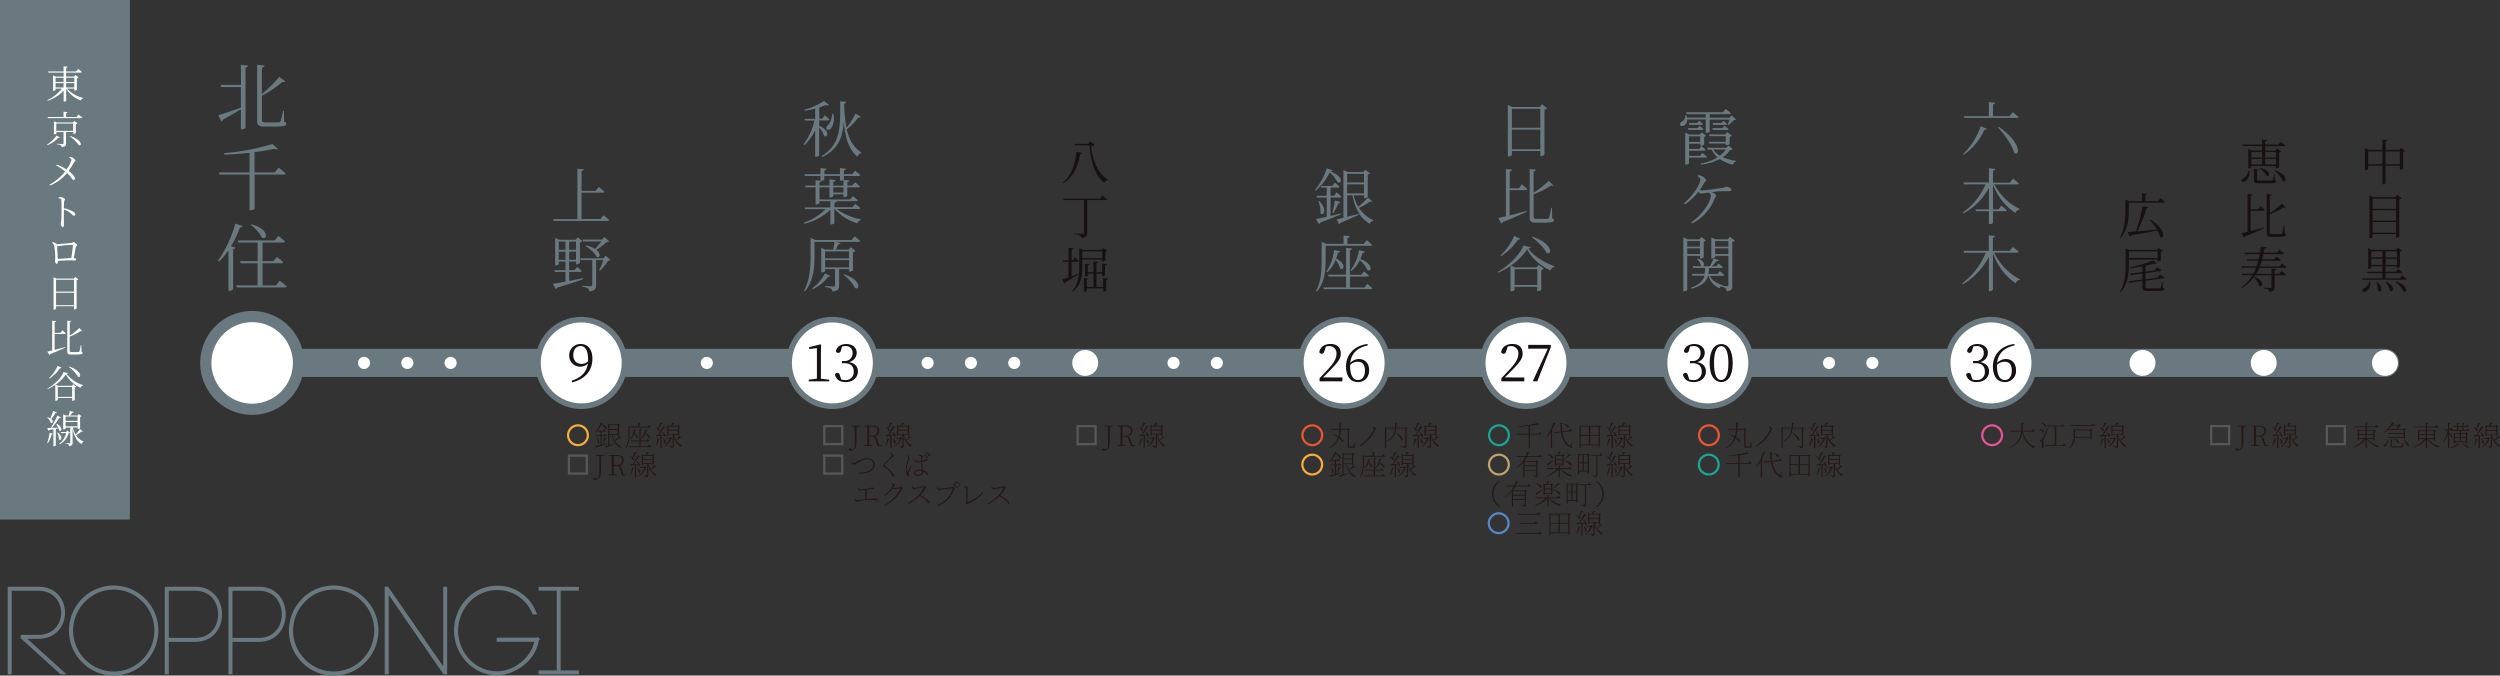 <svg xmlns="http://www.w3.org/2000/svg" viewBox="0 0 891.66 240.95"><rect x="0" y="0" width="891.66" height="240.95" fill="#333333" stroke="none"/><defs><style>.cls-1,.cls-10,.cls-11,.cls-12,.cls-13,.cls-14,.cls-6,.cls-8,.cls-9{fill:none;}.cls-1,.cls-14,.cls-4{stroke:#69797f;}.cls-1{stroke-linecap:round;stroke-linejoin:round;stroke-width:10px;}.cls-2,.cls-4{fill:#fff;}.cls-3{fill:#69797f;}.cls-4{stroke-miterlimit:10;stroke-width:2px;}.cls-5{fill:#181112;}.cls-6{stroke:#595757;}.cls-10,.cls-11,.cls-12,.cls-13,.cls-6,.cls-8,.cls-9{stroke-width:0.8px;}.cls-7{fill:#231815;}.cls-8{stroke:#e85298;}.cls-9{stroke:#ea5532;}.cls-10{stroke:#1ba595;}.cls-11{stroke:#bfa36e;}.cls-12{stroke:#5887c6;}.cls-13{stroke:#f6ad3c;}.cls-14{stroke-width:0.75px;}</style></defs><g id="レイヤー_2" data-name="レイヤー 2"><g id="レイヤー_1-2" data-name="レイヤー 1"><line class="cls-1" x1="89.93" y1="129.44" x2="850.63" y2="129.44"/><path class="cls-2" d="M89.93,146a16.53,16.53,0,1,1,16.53-16.53A16.55,16.55,0,0,1,89.93,146Z"/><path class="cls-3" d="M89.93,114.91A14.53,14.53,0,1,1,75.4,129.44a14.55,14.55,0,0,1,14.53-14.53m0-4a18.53,18.53,0,1,0,18.53,18.53,18.53,18.53,0,0,0-18.53-18.53Z"/><circle class="cls-4" cx="710.11" cy="129.44" r="15.44"/><circle class="cls-4" cx="544.26" cy="129.44" r="15.44"/><circle class="cls-4" cx="479.4" cy="129.44" r="15.44"/><circle class="cls-4" cx="296.88" cy="129.44" r="15.44"/><circle class="cls-2" cx="850.63" cy="129.44" r="4.63"/><circle class="cls-2" cx="807.39" cy="129.44" r="4.63"/><circle class="cls-2" cx="764.16" cy="129.44" r="4.63"/><circle class="cls-2" cx="387.06" cy="129.44" r="4.63"/><path class="cls-3" d="M85.91,23.09l2.61.31c-.08.34-.26.6-.94.71V45.5c0,.24-.73.63-1.33.63h-.34V39c-1.6.94-3.74,2.2-6.44,3.71a.85.85,0,0,1-.52.66l-1.1-2.33c1.39-.31,4.63-1.44,8.06-2.64V31.06h-7l-.23-.78h7.27Zm15.43,20.32c.6.21.78.42.78.73,0,.86-1,1-5,1H94.43c-2.12,0-2.72-.49-2.72-2.06v-20l2.64.31c0,.31-.31.6-.94.71v9.41a46.24,46.24,0,0,0,6.17-6.07L101.81,29a.83.83,0,0,1-1,.16,38,38,0,0,1-7.38,4.94v8.66c0,.65.21.89,1.31.89h2.43c1.15,0,2,0,2.38-.05a.58.58,0,0,0,.5-.34,25,25,0,0,0,.89-3.72h.34Z"/><path class="cls-3" d="M99.38,59.77s1.54,1.21,2.51,2.1c-.06.28-.32.41-.71.41H90.82V74.39c0,.16-.62.61-1.49.61H89V62.28H78.35l-.24-.78H89v-7c-2.92.34-6,.57-9,.65l0-.55A83.66,83.66,0,0,0,97.2,51.35l1.94,1.81a1.44,1.44,0,0,1-1.36-.06c-2,.42-4.37.84-7,1.18V61.5H98Z"/><path class="cls-3" d="M86.59,80.64c-.13.31-.47.52-1,.5a38.75,38.75,0,0,1-3.16,6.64l1.54.57a.91.91,0,0,1-.81.48v14.33a2,2,0,0,1-1.39.57h-.31V89.3a24.79,24.79,0,0,1-3.35,4l-.39-.26a43.44,43.44,0,0,0,6.2-13.29Zm13.18,19.48s1.54,1.18,2.46,2c-.08.29-.32.42-.68.42H84.44l-.21-.78h7.64V93.9h-6l-.21-.76h6.23V86.5H85l-.21-.76H98l1.28-1.6s1.44,1.13,2.35,1.94c-.07.29-.34.42-.7.42H93.65v6.64h3.89l1.21-1.52s1.41,1.07,2.25,1.86c-.06.29-.32.42-.68.42H93.65v7.9h4.81ZM89.67,80c6.62,1.75,5.7,5.83,3.74,4.76a12.41,12.41,0,0,0-4-4.52Z"/><path class="cls-3" d="M215.27,76.77s1.28,1,2,1.69c-.07.24-.24.35-.57.35H197.51l-.18-.65h8.61v-18l2.27.24c-.07.31-.24.53-.79.61v7.06h5l1.14-1.41s1.24,1,2,1.7c-.06.24-.24.35-.54.35h-7.61v9.41h6.71Z"/><path class="cls-3" d="M208,99.58c-2.16.78-5.14,1.78-9.3,3a.82.82,0,0,1-.51.52l-1-1.87c.94-.13,2.55-.42,4.49-.79V97h-3.81l-.18-.64h4V93.3H199.3v.92c0,.13-.53.46-1.09.46H198V84.87l1.41.63h5.84l.81-.85L207.79,86a1.75,1.75,0,0,1-.93.46v7.3a1.73,1.73,0,0,1-1.18.52h-.22v-1H203v3.07h1.92l.91-1.15s1,.81,1.64,1.44c-.05.24-.26.35-.55.35H203v3.22l4.88-1ZM199.3,86.16V89.1h2.37V86.16Zm2.37,6.51V89.75H199.3v2.92ZM203,86.16V89.1h2.44V86.16Zm2.44,6.51V89.75H203v2.92Zm12.27.11a1.41,1.41,0,0,1-.83.24A17.92,17.92,0,0,1,214,96.51l-.29-.2a25.62,25.62,0,0,0,1.53-3.55h-2.62v8.95c0,1.16-.3,2-2.44,2.2a1.35,1.35,0,0,0-.48-1.06,4.63,4.63,0,0,0-2.18-.61v-.33s2.6.17,3.12.17.59-.1.59-.43V92.76h-4.1l-.19-.63h8.23l.9-.92ZM208,86.11l-.2-.65h6.89l.93-.92,1.66,1.59c-.15.16-.42.2-.9.22a23.63,23.63,0,0,1-3.68,2.75c1.83,1.46,1.24,3.11.07,2.5-.57-1.41-2.49-3-4-3.83l.2-.24a9.36,9.36,0,0,1,3.27,1.26,34.19,34.19,0,0,0,2.24-2.68Z"/><path class="cls-3" d="M292.15,44.82c4.21,1.9,3.07,4.62,1.75,3.62a8.66,8.66,0,0,0-1.75-3v10a1.44,1.44,0,0,1-1.2.46h-.21V46.52a18.43,18.43,0,0,1-3.84,5.25l-.3-.28A22.72,22.72,0,0,0,290.47,43H287.1l-.16-.61h3.8V38.74a33.24,33.24,0,0,1-3.73.74l-.11-.37a24.35,24.35,0,0,0,7-3.09l1.83,1.44c-.19.19-.59.21-1.11,0-.67.28-1.5.59-2.42.87v4h1.05l.94-1.22s1,.87,1.65,1.48c0,.24-.26.35-.54.35h-3.1ZM307,41.62c-.1.24-.39.37-.85.28A23.28,23.28,0,0,1,302,46.15c.85,3.64,2.39,6.32,5.25,8.26l0,.24a1.59,1.59,0,0,0-1.39,1.28c-3.16-2.59-4.42-6.86-4.92-12.61-.35,5.47-1.73,9.71-7.61,12.7l-.28-.39c7-4.23,6.62-10.57,6.62-19.53l2.16.25c0,.3-.26.54-.76.6a53.31,53.31,0,0,0,.85,8.68,30.26,30.26,0,0,0,3.2-5.1Zm-9.82-1a6.25,6.25,0,0,1-.77,5.16c-.43.5-1.24.74-1.56.29s-.05-.9.34-1.27a6.74,6.74,0,0,0,1.62-4.21Z"/><path class="cls-3" d="M298.41,74.54a21.52,21.52,0,0,0,8.67,3.71l-.05.26a1.48,1.48,0,0,0-1.19,1.17,17.8,17.8,0,0,1-8.15-5.14h-.11V79.6c0,.15-.61.45-1.16.45h-.26V74.8a19.79,19.79,0,0,1-9.32,5l-.18-.37a19.92,19.92,0,0,0,7.76-4.84h-7.28l-.17-.63h9.19V71.77h-3.88v.68c0,.17-.61.5-1.15.5h-.24V66.81h-3.58l-.19-.63h3.77V64.26l1.74.19V62.77h-5.58l-.13-.65h5.71V59.94l2.16.24c-.05.31-.22.5-.76.59v1.35h5.55V59.94l2.16.24c0,.31-.24.5-.76.59v1.35h3l1-1.26a19.12,19.12,0,0,1,1.83,1.57c0,.24-.23.34-.54.34H301V64s-.05.1-.13.15l2.11.22c0,.3-.24.48-.76.56v1.25h1.74l1-1.16s1.05.85,1.74,1.46c-.06.22-.26.33-.56.33H302.2v3c0,.2-.63.5-1.14.5h-.24v-1h-3.61V70c0,.13-.61.43-1.16.43h-.22V66.81h-3.55v4.33H303.2l1-1.15s1.07.8,1.77,1.44c-.07.24-.27.34-.57.34h-7c-.06.27-.26.46-.78.55v1.59H304l1-1.2s1.16.85,1.85,1.48a.49.49,0,0,1-.54.35Zm-6.13-8.36h3.55V64l2.14.22c0,.33-.22.5-.76.59v1.42h3.61v-2a2.32,2.32,0,0,1-1,.24h-.22V62.77H294V64.1c0,.16-.59.35-1.18.35h-.2l.4,0c-.05.26-.24.45-.77.54Zm8.54.63h-3.61v1.87h3.61Z"/><path class="cls-3" d="M304.81,84.28s1.22.94,2,1.64c0,.24-.28.35-.58.35h-8.13l1.72.41a.76.76,0,0,1-.76.43c-.29.57-.61,1.29-1,1.92h4.55l.78-.87,1.75,1.33a1.71,1.71,0,0,1-.92.46V96.4a1.86,1.86,0,0,1-1.17.48h-.22V96h-3.55v5.84c0,1.16-.31,1.92-2.4,2.12a1.44,1.44,0,0,0-.48-1,5.1,5.1,0,0,0-2.11-.54V102s2.5.18,3,.18.53-.11.53-.42V96h-3.53v.68c0,.13-.57.46-1.16.46h-.24V88.34l1.51.69h2.79c.15-.83.32-2,.41-2.76h-7.08V91c0,3.9-.22,9.2-3.47,12.9l-.3-.24c2.11-3.77,2.35-8.38,2.35-12.66V84.85l1.66.76h13Zm-8.58,14.17c-.13.23-.29.34-.81.23a14.7,14.7,0,0,1-5.49,4.43l-.22-.26a15.28,15.28,0,0,0,4.51-5.34Zm-1.94-8.78v2.48h8.52V89.67Zm8.52,5.7V92.76h-8.52v2.61Zm-1.75,2.44c6.37,2.18,5.63,5.91,3.86,4.88A14.08,14.08,0,0,0,300.85,98Z"/><path class="cls-5" d="M379,65.15c2.81-2.12,4.45-6.13,4.9-11l2,.36a.65.65,0,0,1-.67.44c-.73,4.63-2.61,8.43-6,10.38Zm11.47-13.5a2,2,0,0,1-1.36.45c.66,4.88,2.19,9.59,6,11.94l-.09.19a1.79,1.79,0,0,0-1.18,1c-3.45-2.83-4.67-7.37-5.28-13.39h-5.12l-.14-.52h4.82l.65-.92Z"/><path class="cls-5" d="M393.16,69.69s1.08.82,1.74,1.41c0,.18-.22.26-.47.26h-6.66v11.7c0,.94-.24,1.64-2.14,1.81a1.14,1.14,0,0,0-.49-.85,4.83,4.83,0,0,0-2-.51v-.26s2.45.16,2.94.16.51-.11.51-.42V71.36h-7.25l-.16-.48h13Z"/><path class="cls-5" d="M384.74,97.83c-1.15.69-2.75,1.7-4.86,2.89a.64.64,0,0,1-.33.45l-.71-1.48c.47-.14,1.27-.4,2.24-.75V93.35h-1.86l-.12-.51h2V88.36l1.76.19c0,.25-.21.42-.64.47v3.82h.43l.75-1s.84.73,1.35,1.26c-.06.19-.21.26-.46.26H382.2v5.19l2.46-.92ZM386,92.56v2.36c0,3.22-.29,6.77-3.4,9.09l-.26-.19c2.27-2.39,2.58-5.51,2.58-8.89V88.55l1.31.56h6.74l.6-.62,1.36,1a1.27,1.27,0,0,1-.68.31v3.07a1.6,1.6,0,0,1-.93.35h-.17v-.65Zm0-2.92v2.42h7.15V89.64Zm9.12,9.72c0,.24-.19.4-.61.45v3.84c0,.12-.47.36-.86.36h-.19v-1.15h-5.84v.85c0,.13-.45.35-.83.35h-.21V99.15l1.62.17c-.05.23-.19.37-.58.44v2.58H390V97.6H388v.68c0,.12-.44.35-.8.35H387V94l1.58.18c-.05.22-.19.36-.59.43v2.44H390V93.28l1.67.15c-.05.25-.21.41-.61.47v3.19h2V94l1.67.18c-.05.24-.21.4-.62.47V98.1c0,.13-.46.35-.84.35h-.21V97.6h-2v4.74h2.35V99.18Z"/><path class="cls-3" d="M477,64.93a11.82,11.82,0,0,0-2.73-3.42,20.07,20.07,0,0,1-5,6.47l-.28-.24A22.67,22.67,0,0,0,473.22,60l2.09.74c-.07.24-.29.37-.83.37C479.86,63.21,478.27,65.83,477,64.93Zm1.39,11.46c-1.74.75-4.18,1.73-7.52,3a.84.84,0,0,1-.48.54l-1-1.81c.81-.15,2.18-.43,3.81-.8V70.45h-3.48l-.18-.61h3.66V66.92h-1.91l-.18-.61h4.08l.91-1.18s1,.85,1.66,1.44c-.05.24-.26.35-.55.35h-2.65v2.92h1.24l.91-1.22s1.05.85,1.7,1.48c-.06.24-.26.35-.56.35h-3.29V77l3.76-.89Zm-7.86-4.68c3,2.94,1.56,5.6.47,4.4a11.51,11.51,0,0,0-.78-4.31Zm4.68,4.16a34.37,34.37,0,0,0,.89-4.38l2,.59a.74.74,0,0,1-.78.46,21.78,21.78,0,0,1-1.79,3.51Zm14.27-4.1c-.15.16-.35.22-.78.07a22.74,22.74,0,0,1-4,2.31,11.93,11.93,0,0,0,5.16,4.4l0,.22a1.56,1.56,0,0,0-1.33,1.07c-3.33-2-5.29-5.38-6.14-10.2h-1.88v7.67c1.24-.3,2.64-.68,4-1l.09.32c-1.52.68-3.66,1.68-6.51,2.85a.83.83,0,0,1-.46.55l-.92-1.81c.55-.08,1.4-.28,2.44-.54v-17l1.6.66h5.53l.68-.83,1.72,1.33a1.38,1.38,0,0,1-.85.37v8a1.39,1.39,0,0,1-1.14.46h-.21v-1H482.8a14.64,14.64,0,0,0,1.64,4.07,26.53,26.53,0,0,0,3.44-3.26Zm-9-9.8v3.12h6V62Zm0,7h6V65.74h-6Z"/><path class="cls-3" d="M472.8,92.37c0,3.53-.17,8.28-3.09,11.59l-.33-.24c1.88-3.33,2-7.5,2-11.33V86.24l1.67.75h6.15V84l2.2.24c0,.3-.26.52-.81.59V87h5.8l1.07-1.33s1.19,1,1.91,1.63c0,.24-.24.35-.54.35h-16Zm14.84,8.84s1.13.92,1.83,1.59c-.06.22-.26.33-.57.33H472.17l-.17-.63h8.08V98.62h-6.23l-.18-.65h6.41V88.4l2.14.24c-.05.28-.22.5-.75.59V98h4l1-1.2s1.09.85,1.79,1.5c-.07.24-.26.35-.57.35h-6.19v3.88h5.19ZM478,89.62c-.09.28-.33.48-.81.48a17.09,17.09,0,0,1-.63,2.09c3.86,2,2.68,4.58,1.42,3.55a7.81,7.81,0,0,0-1.62-3,11.52,11.52,0,0,1-3,4.38l-.33-.24a16.59,16.59,0,0,0,2.77-7.69Zm8.8.13a.73.73,0,0,1-.81.46,16.06,16.06,0,0,1-.8,2.18c4.86,1.85,4,4.84,2.48,3.88A9.78,9.78,0,0,0,485,92.8a11,11,0,0,1-3,3.86l-.31-.26a15.94,15.94,0,0,0,3-7.19Z"/><path class="cls-3" d="M551.8,38.65a1.75,1.75,0,0,1-.94.42V55.13a1.8,1.8,0,0,1-1.26.56h-.22V53.86H539.23v1.35c0,.22-.52.59-1.2.59h-.24V37.41l1.57.76h9.8l.85-1Zm-12.57.16v6.75h10.15V38.81Zm10.15,14.42v-7H539.23v7Z"/><path class="cls-3" d="M542.78,65.72s1.24,1,2,1.74c-.06.24-.28.35-.59.35h-5.75v9c1.77-.44,3.84-1,6-1.57l.09.3c-2,.92-4.71,2.16-8.57,3.66a.93.93,0,0,1-.47.55l-1.12-2c.64-.13,1.57-.35,2.73-.64V60.27l2.18.24c-.05.3-.22.52-.79.59v6.06h3.27Zm10.83,12.11c.52.2.65.35.65.66,0,.69-.78.93-4.18.93h-2.2c-1.77,0-2.29-.43-2.29-1.76V60.27l2.18.26c0,.28-.22.52-.78.59v7.63a32.34,32.34,0,0,0,5.4-4.27l1.66,1.67c-.2.18-.44.2-.85,0A27.49,27.49,0,0,1,547,69.29v8c0,.56.17.78,1.11.78h2c.94,0,1.64,0,1.94-.06a.44.44,0,0,0,.44-.33,23.06,23.06,0,0,0,.76-3.57h.28Z"/><path class="cls-3" d="M546,88.2c-.07.27-.33.37-.88.42,1.88,2.74,5.5,4.94,9.27,6.32l0,.32A1.76,1.76,0,0,0,553,96.48c-3.57-1.7-6.8-4.42-8.3-7.58a22.6,22.6,0,0,1-5.82,5.82l1.4.65h7.75l.83-.89,1.77,1.37a1.6,1.6,0,0,1-.92.46v7.06a2,2,0,0,1-1.22.46h-.22V102.3h-8.1v1.11c0,.16-.61.48-1.18.48h-.24V94.81a21.63,21.63,0,0,1-4.4,2.44l-.13-.31c3.75-2,8-6.23,9.13-9.37Zm-3.73-3c-.11.24-.33.32-.83.24a20.74,20.74,0,0,1-6,5.9l-.24-.26a21.81,21.81,0,0,0,4.86-6.93ZM540.21,96v5.64h8.1V96Zm6.43-11.55c7.54,2.57,6.9,6.77,4.94,5.73-.85-1.83-3.31-4.19-5.16-5.49Z"/><path class="cls-3" d="M700.11,55A25,25,0,0,0,706.45,45l2.18.93c-.11.22-.37.4-.87.33a20.62,20.62,0,0,1-7.39,8.93Zm17.76-15s1.26,1,2.07,1.69c-.05.24-.26.35-.59.35H700.63l-.2-.63h8.92v-5l2.26.24c0,.3-.28.5-.78.59v4.2h5.86Zm-5,5.2c8.39,5.8,7.51,10.85,5.51,9.31-.7-2.84-3.6-6.74-5.82-9.11Z"/><path class="cls-3" d="M711.31,65.76a20.65,20.65,0,0,0,9,8.78l-.05.22a1.77,1.77,0,0,0-1.43,1.2,20.63,20.63,0,0,1-8-10.2v8.93h2l1-1.37s1.16,1,1.9,1.66c-.07.24-.28.35-.59.35h-4.31V79.4c0,.22-.61.54-1.18.54h-.28V75.33h-4.6l-.18-.64h4.78V67a22.25,22.25,0,0,1-9.11,9.13l-.22-.32a24.27,24.27,0,0,0,8.17-10.07h-7.73l-.2-.65h9.09V60l2.26.27c-.06.32-.24.54-.8.63v4.25h6L718,63.69s1.27,1,2,1.72c0,.24-.26.35-.57.35Z"/><path class="cls-3" d="M711.24,90.12a20.94,20.94,0,0,0,9.15,9.48l-.06.24a1.73,1.73,0,0,0-1.42,1.22,21.67,21.67,0,0,1-8.1-10.79v13c0,.21-.64.58-1.18.58h-.28V91.63a24.4,24.4,0,0,1-9.26,9.78l-.29-.28a26.59,26.59,0,0,0,8.46-11h-7.74l-.19-.65h9V83.91l2.22.26c-.07.31-.22.53-.76.61v4.69h6l1.15-1.4s1.26,1,2.05,1.7c-.05.24-.26.35-.57.35Z"/><path class="cls-3" d="M601.73,42.62a2.47,2.47,0,0,1-1.09,2.18c-.5.28-1.22.26-1.39-.24a.9.9,0,0,1,.56-1.11,2.53,2.53,0,0,0,1.31-2.31h.37a7,7,0,0,1,.2.82h6.67V40.7h-6.78l-.2-.65H614.5l1-1.18s1.16.85,1.85,1.48c0,.24-.24.35-.54.35h-7V42h7l.83-.85,1.54,1.51c-.15.15-.39.17-.8.22a10,10,0,0,1-1.9,1.7l-.3-.16c.19-.45.48-1.17.67-1.76h-7.06v4.31a1.61,1.61,0,0,1-1.2.37h-.21V42.62Zm.68,13.6v2c0,.17-.55.5-1.16.5h-.19V47.28l1.46.7h3.74l.7-.79,1.61,1.25a1.3,1.3,0,0,1-.76.37v2.72c0,.15-.72.48-1.17.48h-.2v-.76h-4v1.87H606l.83-1a17.71,17.71,0,0,1,1.5,1.29c0,.24-.24.34-.54.34h-5.36V55.6h3.9l.85-1.06s1,.78,1.61,1.35c0,.22-.26.33-.54.33ZM602,45.71h3.44l.72-.78A15.19,15.19,0,0,1,607.53,46a.5.5,0,0,1-.55.35h-4.79Zm4-2.61a14.72,14.72,0,0,1,1.33,1.09c0,.24-.26.35-.54.35h-4.29l-.18-.66h3Zm-3.61,5.53v2h4v-2ZM618,53.21a1.38,1.38,0,0,1-.92.26,9.33,9.33,0,0,1-2.61,2.59,16.91,16.91,0,0,0,4.72,1.29v.24a1.34,1.34,0,0,0-1.06,1.15,14.15,14.15,0,0,1-4.75-2,19.91,19.91,0,0,1-6.67,2l-.15-.37a19.11,19.11,0,0,0,6-2.22,8.74,8.74,0,0,1-2.09-2.79h-1.37l-.2-.64h6.71l.92-.8Zm-2.49-1.4V51.2h-5.92l-.2-.63h6.12v-2h-5.77l-.2-.63h5.8l.72-.81,1.65,1.27a1.62,1.62,0,0,1-.8.39v2.57a1.92,1.92,0,0,1-1.18.43Zm-4.77-6.1h3.6l.76-.83s.83.62,1.41,1.14c0,.24-.26.35-.56.35h-5Zm3.9-2.63A15.57,15.57,0,0,1,616,44.19c0,.24-.24.35-.52.35H611l-.18-.66h3.1ZM611,53.32a7.38,7.38,0,0,0,2.4,2.2,8.23,8.23,0,0,0,2.09-2.2Z"/><path class="cls-3" d="M605.68,62.45a4.56,4.56,0,0,1,1.48.43c.61.33,1.37,1,1.37,1.4s-.46.48-.72.94a28.74,28.74,0,0,1-1.55,2.57,3.49,3.49,0,0,0,.77.11c1.2,0,6-.68,7.23-.85.94-.13,1.07-.42,1.48-.42.72,0,1.77.46,1.77,1,0,.35-.13.56-.83.56s-2,0-3,0c-.74,0-1.94.17-3.12.32.89.35,1.53.92,1.53,1.29s-.35.5-.53,1a16.8,16.8,0,0,1-8,8.91l-.37-.39c4.16-2.79,7-7.54,7-9.61a1.2,1.2,0,0,0-.74-1c-.46,0-.87.1-1.18.15-.57,0-1,.2-1.46.2a2.21,2.21,0,0,1-1.11-.62A19.75,19.75,0,0,1,601,72.89l-.37-.42c3.38-2.81,5.82-7,5.82-8.34,0-.5-.33-.83-1-1.36Z"/><path class="cls-3" d="M601.78,91.26v12.07c0,.19-.48.56-1.14.56h-.26V84.63l1.51.72h4.22l.72-.81,1.64,1.24a1.65,1.65,0,0,1-.81.42v5.51c0,.18-.7.5-1.16.5h-.19v-.95Zm0-5.28v2h4.53V86Zm4.53,4.64V88.57h-4.53v2.05Zm12.48-4.79a1.75,1.75,0,0,1-.95.44v15.6c0,1.15-.22,1.85-2,2a1.71,1.71,0,0,0-.37-1.06,2.36,2.36,0,0,0-1.44-.5V102c-.35.11-.54.33-.65.83a6.48,6.48,0,0,1-4-4.51h-.16c-.54,2-1.93,3.51-5.79,4.64l-.29-.37c3.14-1.13,4.32-2.53,4.78-4.27h-4.34l-.17-.63H608a15.55,15.55,0,0,0,.15-2.12h-4.25l-.17-.63H607a.81.81,0,0,1-.39-.2,5,5,0,0,0-1.37-2.44l.24-.13c2.72.9,2.59,2.57,1.83,2.77h2.55a24.85,24.85,0,0,0,1.31-2.77l1.89.57c-.09.26-.37.41-.85.39A11.1,11.1,0,0,1,610.51,95h1.59l.83-1a18.41,18.41,0,0,1,1.53,1.24c-.05.24-.24.35-.55.35h-4.35c0,.76-.11,1.46-.22,2.12h3.18l.87-1s1,.76,1.59,1.33c-.06.24-.28.35-.59.35h-4.57c.61,1.28,1.94,2.53,4.64,3.33l0,.26-.22,0c.43,0,1.5.1,1.78.1s.44-.1.44-.41V91.26h-4.73v.43c0,.13-.59.46-1.17.46h-.2V84.7l1.48.65h4.4l.72-.92Zm-7.08.15v2h4.73V86Zm4.73,4.64V88.57h-4.73v2.05Z"/><path class="cls-5" d="M770.57,70.65s.95.77,1.55,1.32c-.06.2-.21.28-.46.28h-12.4v2.62c0,2.89-.21,7.09-3,10l-.22-.19c1.81-3,2-6.64,2-9.86V71.16l1.35.57H764V68.94l1.78.19c0,.25-.21.42-.64.47v2.13h4.58Zm-3.7,7.58c5.94,3.57,5.07,7.46,3.54,6.27a8.19,8.19,0,0,0-.91-2.3c-2.32.49-5.4,1.07-9.55,1.76a.73.73,0,0,1-.47.37l-.64-1.57c.7,0,1.72-.1,3-.21a72.49,72.49,0,0,0,2.35-9l2,.39c0,.23-.24.38-.65.4a44.1,44.1,0,0,1-3.22,8.19c2-.16,4.44-.4,7-.66a19.77,19.77,0,0,0-2.67-3.45Z"/><path class="cls-5" d="M759.31,93.78c0,3.17-.18,7.39-2.91,10.3l-.26-.19c1.83-3,2-6.64,2-10.09V88.57l1.36.56h9.88l.62-.66,1.43,1a1.46,1.46,0,0,1-.75.37v3c0,.12-.59.37-1,.37h-.18v-.65H759.31Zm12.09,8.8c.44.12.54.26.54.49,0,.54-.61.71-3.74.71H766c-1.53,0-1.89-.29-1.89-1.27v-2.32l-4.74.65-.21-.47,4.95-.68V97.53l-4.22.61-.21-.49,4.43-.64V95c-1.4.26-2.86.48-4.24.61l-.07-.32A39.48,39.48,0,0,0,768,92.84L769.29,94c-.15.15-.43.15-.87,0-.89.26-2,.52-3.17.78v2.11l3.36-.49.67-1.06s1,.57,1.55,1a.42.42,0,0,1-.39.35l-5.19.75v2.18l4.32-.59.73-1.19s1,.63,1.68,1.08a.4.4,0,0,1-.42.33l-6.31.86v2.26c0,.35.1.47.92.47h2.06c.94,0,1.66,0,1.95,0s.32-.07.4-.21a13,13,0,0,0,.54-2.09h.23ZM759.31,89.65V92h10.26V89.65Z"/><path class="cls-5" d="M802.25,60.83a3.89,3.89,0,0,1-1.4,3.8c-.46.31-1.09.39-1.32,0a.77.77,0,0,1,.44-.92,4.2,4.2,0,0,0,2-2.93Zm.75-1.65v.5c0,.11-.49.37-.94.37h-.18V53.11l1.22.56h3.7V52.09h-6.95l-.14-.53h7.09V49.77l1.76.19c0,.24-.21.42-.63.49v1.11h4.65l.86-1s1,.73,1.58,1.29c0,.19-.22.28-.47.28h-6.62v1.58h3.64l.65-.7,1.41,1.08a1.42,1.42,0,0,1-.75.35v5.21a1.5,1.5,0,0,1-1,.37h-.17v-.8Zm0-5v2h3.8v-2Zm3.8,4.47v-2H803v2Zm4.56,5.55c.4.12.51.24.51.47,0,.54-.58.71-3.8.71h-2.34c-1.55,0-1.84-.23-1.84-1.11v-4l1.64.18c0,.21-.2.35-.51.4v3.21c0,.26.09.33.85.33h2.23c1,0,1.8,0,2.08,0a.39.39,0,0,0,.4-.22,9.91,9.91,0,0,0,.5-1.94h.25Zm-5.29-4.27c4.09.73,3.55,3.45,2.26,2.75a5.93,5.93,0,0,0-2.42-2.58Zm1.86-5.75v2h3.82v-2Zm3.82,4.47v-2h-3.82v2Zm-.37,2.06c4.9,1.62,4.13,4.81,2.72,3.9a8.53,8.53,0,0,0-2.89-3.76Z"/><path class="cls-5" d="M806.21,73.54s1,.81,1.58,1.4c0,.19-.23.28-.47.28h-4.6V82.4c1.41-.35,3.07-.8,4.76-1.26l.07.25c-1.57.73-3.77,1.72-6.85,2.92a.75.75,0,0,1-.39.44l-.88-1.57c.5-.1,1.25-.28,2.17-.5V69.19l1.75.19c0,.24-.18.42-.63.47v4.84h2.61Zm8.66,9.69c.41.16.52.28.52.53,0,.55-.63.75-3.35.75h-1.76c-1.41,0-1.83-.35-1.83-1.42V69.19l1.75.21c0,.22-.18.41-.63.47V76a25.66,25.66,0,0,0,4.32-3.42l1.32,1.34c-.15.14-.34.16-.68,0a21.25,21.25,0,0,1-5,2.51v6.4c0,.45.14.62.89.62h1.62a13.47,13.47,0,0,0,1.55,0,.34.34,0,0,0,.35-.26,19,19,0,0,0,.61-2.86h.22Z"/><path class="cls-5" d="M805.8,95.54a15.77,15.77,0,0,1-1.08,2.13h5.44v-1.9l1.76.19c0,.23-.23.37-.63.44v1.27h1.59l.85-1.07s.94.77,1.54,1.29c-.06.2-.21.28-.46.28h-3.52v4.26c0,.94-.21,1.51-1.93,1.67a1.06,1.06,0,0,0-.42-.8,3.8,3.8,0,0,0-1.67-.44v-.29s2.05.15,2.44.15.45-.1.45-.37V98.17h-5.75c-.12.18-.23.35-.37.53,4,1.53,3,4.09,1.71,3.17a8.24,8.24,0,0,0-1.85-3,14.16,14.16,0,0,1-4.28,3.85l-.21-.21a14.28,14.28,0,0,0,3.94-4.38h-3.64l-.16-.5h4.09a21.83,21.83,0,0,0,1-2.13H799.5l-.16-.5h5.49c.23-.65.43-1.29.61-2h-3.89l-.14-.53h4.17c.14-.61.28-1.23.38-1.84h-5.31l-.16-.51h5.56c.12-.73.21-1.46.28-2.18l2,.26c0,.26-.19.39-.71.44-.07.49-.16,1-.25,1.48h4.78l.85-1.06s1,.75,1.59,1.3c-.06.18-.23.27-.49.27h-6.83c-.12.61-.26,1.23-.44,1.84h4.24l.83-1s.94.74,1.55,1.28c-.05.19-.22.28-.47.28h-6.29c-.21.66-.42,1.3-.68,2h7l.87-1.08s1,.76,1.59,1.3c0,.19-.19.28-.44.28Z"/><path class="cls-5" d="M857.85,53.83a1.27,1.27,0,0,1-.73.35v6a1.6,1.6,0,0,1-1,.37h-.19V59.07h-5.07v6.21c0,.17-.51.47-.94.47h-.23V59.07h-5.07v1.26c0,.12-.47.38-1,.38h-.18V52.85l1.26.59h5V49.77l1.79.21c0,.24-.17.41-.62.48v3h4.89l.66-.73Zm-8.15,4.72V54h-5.07v4.6Zm6.24,0V54h-5.07v4.6Z"/><path class="cls-5" d="M856.6,70.72a1.53,1.53,0,0,1-.84.38V84.36a1.34,1.34,0,0,1-1,.46h-.17V83.48h-8.33v1c0,.16-.44.48-.94.48h-.23V69.73l1.27.59h8l.69-.8Zm-10.35.11v3.64h8.33V70.83Zm0,4.14v3.7h8.33V75Zm8.33,8V79.19h-8.33V83Z"/><path class="cls-5" d="M856.77,98.21s1,.77,1.57,1.29c-.05.19-.21.28-.45.28H842.61l-.16-.51h7.25V97.43h-5.42l-.14-.51h5.56V95h-3.94v.55c0,.11-.47.39-.94.39h-.19V88.54l1.23.56h8.82l.61-.67,1.38,1a1.21,1.21,0,0,1-.7.33v5.44a1.58,1.58,0,0,1-1,.37h-.17V95h-4v1.93h3.67l.82-1s.93.71,1.5,1.24c0,.19-.21.28-.43.28h-5.56v1.84h5.07Zm-11.45,2.14a3.23,3.23,0,0,1-1.41,3.54c-.5.28-1.15.29-1.34-.14s.11-.7.49-.91a3.36,3.36,0,0,0,2-2.5Zm.44-10.73v2.19h3.94V89.62Zm3.94,4.86V92.3h-3.94v2.18Zm-2,6c2.72,2,1.48,4.21.5,3.17a9.7,9.7,0,0,0-.73-3.1Zm3.33,0c3.57,1.62,2.56,4.13,1.37,3.2a8.37,8.37,0,0,0-1.58-3.1Zm-.14-10.84v2.19h4V89.62Zm4,4.86V92.3h-4v2.18Zm-.42,5.87c4.74,1.4,4.06,4.36,2.7,3.56a8.61,8.61,0,0,0-2.87-3.42Z"/><path class="cls-6" d="M829.91,158.43V152l6.4,0v6.39Z"/><path class="cls-7" d="M844.32,156.55a8.92,8.92,0,0,0,4.26,2.54l0,.11a.5.5,0,0,0-.45.35,8.29,8.29,0,0,1-4-2.94v3c0,.09-.19.21-.35.21h-.09v-3a10.25,10.25,0,0,1-4.19,2.8l-.11-.18a10.68,10.68,0,0,0,3.89-2.87h-1.93v.4a.43.43,0,0,1-.36.15h-.08v-3.92l.49.25h2.29v-1.08h-4l-.09-.3h4.1v-1.33l.8.1c0,.13-.11.23-.36.27v1H847l.45-.57s.52.41.85.7c0,.11-.13.16-.27.16h-3.89v1.08h2.29l.29-.32.68.52a.82.82,0,0,1-.43.2v3.07c0,.06-.24.18-.39.18h0v-.52Zm-3-.3h2.34v-1.14h-2.34Zm0-2.53v1.09h2.34v-1.09Zm5.17,2.54v-1.14h-2.4v1.14Zm-2.39-2.54v1.09h2.4v-1.09Z"/><path class="cls-7" d="M851.74,157.05a2.39,2.39,0,0,1-.92,2c-.22.17-.53.26-.65.12s0-.3.17-.42a2.69,2.69,0,0,0,1.21-1.77Zm0-3.74a6.94,6.94,0,0,1-1.36.95l-.12-.15a8.53,8.53,0,0,0,2.89-3.45l.85.27c0,.1-.12.14-.37.11l-.29.47h2.17l.36-.34.63.6a.65.65,0,0,1-.4.09A14.7,14.7,0,0,1,855,153h2.21l.29-.32.67.52a.82.82,0,0,1-.43.2v3a.55.55,0,0,1-.39.19h-.05v-.44h-5.69l-.09-.29h5.78v-1.14h-5.44l-.09-.3h5.53v-1.1h-5.53Zm1.38-1.5A9.35,9.35,0,0,1,852,153h2.65a12.26,12.26,0,0,0,.77-1.21Zm3.86,7.32c.19.05.25.1.25.2s-.29.3-2.15.29h-1.41c-.81,0-1-.11-1-.52v-2.34l.73.1c0,.12-.1.21-.28.24V159c0,.15.05.19.54.19h1.36l1.31,0c.14,0,.17,0,.21-.12a9.16,9.16,0,0,0,.25-1.13H857Zm-3.09-2.6c2.19.57,2,1.88,1.44,1.57a3.53,3.53,0,0,0-1.54-1.46Zm3.14.37c2.61,1.07,2.35,2.62,1.7,2.21a5,5,0,0,0-1.81-2.11Z"/><path class="cls-7" d="M865.82,156.6a8.9,8.9,0,0,0,4.26,2.53l0,.11a.5.5,0,0,0-.45.35,8.27,8.27,0,0,1-4-2.93v3c0,.09-.19.21-.35.21h-.09v-3a10.23,10.23,0,0,1-4.19,2.79l-.11-.18a10.57,10.57,0,0,0,3.89-2.87h-1.93v.4s-.18.15-.36.15h-.08v-3.93l.49.25h2.29v-1.08h-4l-.09-.29h4.1v-1.33l.8.09c0,.14-.11.24-.36.28v1h2.86l.45-.57s.52.42.85.71c0,.11-.13.16-.27.16h-3.89v1.08h2.29l.29-.32.68.53a.91.91,0,0,1-.43.19v3.07c0,.06-.24.18-.39.18h0v-.52Zm-3-.31h2.34v-1.13h-2.34Zm0-2.53v1.09h2.34v-1.08ZM868,156.3v-1.14h-2.4v1.14Zm-2.39-2.53v1.09H868v-1.09Z"/><path class="cls-7" d="M880,152.85s.46.37.74.65c0,.1-.11.15-.25.15h-2.77v.84h1.76l.24-.3.6.47a.53.53,0,0,1-.36.15V158c0,.05-.2.16-.39.16h-.06v-.39h-3.92v.36a.4.4,0,0,1-.37.17h-.06v-4l.54.26h1.58v-.84h-2.66l-.07-.24h-1v.91c1.67.94,1.3,2,.8,1.59a5.3,5.3,0,0,0-.81-1.36v5.11c0,.09-.19.2-.35.2h-.1v-5a8.5,8.5,0,0,1-1.52,2.77l-.15-.15a10.76,10.76,0,0,0,1.55-4.05h-1.21l-.08-.3h1.42V150.8l.8.1c0,.15-.11.24-.35.28v1.92h.27l.41-.5s.47.36.76.64a.21.21,0,0,1-.07.11h1.38V152.2h-1.45l-.08-.29h1.53v-1.09l.77.08c0,.13-.11.22-.32.26v.75h1.53v-1.09l.76.08c0,.13-.11.22-.32.26v.75h.76l.42-.5s.46.36.76.64c0,.11-.12.15-.26.15H878.7v1.14h.91Zm-5.93,6.84a7,7,0,0,0,2.43-1.54l.7.39c-.07.1-.22.11-.43.07a8.24,8.24,0,0,1-2.61,1.25Zm1.51-2.26h1.7v-1.25h-1.7Zm0-2.65v1.11h1.7v-1.11Zm1.14-1.43h1.53V152.2h-1.53Zm2.79,4.08v-1.25h-1.79v1.25Zm-1.79-2.65v1.11h1.79v-1.11Zm.42,3.44c2.64.65,2.62,1.85,2,1.63a6.89,6.89,0,0,0-2.09-1.5Z"/><path class="cls-7" d="M884.74,151.12a.35.35,0,0,1-.37.18,16,16,0,0,1-1,1.58c.65.56.36,1.15,0,.89a2.86,2.86,0,0,0-1-1.27l.11-.09a3,3,0,0,1,.7.34c.25-.53.55-1.28.8-1.94ZM882.35,159a11.23,11.23,0,0,0,.63-2.54l.75.2c0,.12-.14.2-.34.2a8.23,8.23,0,0,1-.87,2.22Zm2.47-4.84c1.54,1,1.11,2.08.64,1.68a2.53,2.53,0,0,0-.15-.53l-.85.13v4.3c0,.05-.17.17-.38.17H884v-4.41l-1.14.13a.33.33,0,0,1-.24.2l-.25-.62.83,0a36.47,36.47,0,0,0,1.84-3.21l.76.36a.38.38,0,0,1-.4.14,23.94,23.94,0,0,1-1.91,2.7c.5,0,1.1,0,1.71-.07a6.54,6.54,0,0,0-.53-.89Zm.19,2.21c1.36,1.17.86,2.26.41,1.81a4.63,4.63,0,0,0-.54-1.76Zm3.19.1c-.08.09-.18.11-.4.12a4.65,4.65,0,0,1-2.32,2.86l-.09-.16a4.76,4.76,0,0,0,1.91-2.73h-1.4l-.09-.3h1.47l.33-.31Zm3.29-.4a.32.32,0,0,1-.38.07,11.92,11.92,0,0,1-1.4,1.08,5,5,0,0,0,1.95,1.69V159a.5.5,0,0,0-.4.37,5.61,5.61,0,0,1-2.48-4V159c0,.41-.09.74-.81.84a.52.52,0,0,0-.19-.38,2.29,2.29,0,0,0-.81-.2v-.16s1,.08,1.16.08.22-.05.22-.19v-4h-1.45v.29s-.15.16-.38.16h-.06v-3.89l.55.26h.87c.1-.33.22-.78.29-1.08l.82.18c0,.13-.15.21-.36.21-.12.21-.29.46-.44.69h2.08l.24-.3.59.47a.49.49,0,0,1-.36.15v3.1a.49.49,0,0,1-.38.17h-.06v-.41h-1.42a5.71,5.71,0,0,0,.75,1.95,12.17,12.17,0,0,0,1.23-1.49Zm-1.2-1.24v-1.16H886.9v1.16Zm-3.39-2.6v1.14h3.39V152.2Z"/><path class="cls-6" d="M788.65,158.43V152l6.4,0v6.39Z"/><path class="cls-7" d="M801.19,152.1l-1.08.09c0,1,0,2,0,3v1.7a9.55,9.55,0,0,1-.1,1.77,2.09,2.09,0,0,1-2,2.06c-.37,0-.66-.1-.76-.36a.47.47,0,0,1,.53-.39,1.22,1.22,0,0,1,.7.26l.17.14a2.08,2.08,0,0,0,.84-2c0-.45,0-1.13-.05-6.19l-1.18-.09v-.27h3Z"/><path class="cls-7" d="M809.13,158.79v.28a3.45,3.45,0,0,1-.76.08c-.6,0-.81-.17-.92-.55l-.56-1.81c-.25-.82-.52-1.1-1.45-1.1h-.84c0,1.06,0,2,0,3l1.09.11v.28h-2.84v-.28l1.08-.1c0-1,0-2,0-2.94v-.57c0-1,0-2,0-3l-1.08-.1v-.26h2.9c1.57,0,2.46.68,2.46,1.9a1.91,1.91,0,0,1-1.83,1.85c.62.15.88.5,1.1,1.2l.64,1.93Zm-3.37-3.4a1.7,1.7,0,0,0,1.85-1.67c0-.95-.59-1.56-1.87-1.56h-1.11c0,1,0,2,0,3.23Z"/><path class="cls-7" d="M812.89,151.06a.35.35,0,0,1-.37.18,17.28,17.28,0,0,1-1,1.58c.65.56.36,1.15,0,.89a2.81,2.81,0,0,0-1-1.27l.11-.09a3.06,3.06,0,0,1,.7.33c.25-.53.55-1.28.81-1.93Zm-2.39,7.84a11.23,11.23,0,0,0,.63-2.54l.75.2c0,.12-.14.2-.34.2a8.23,8.23,0,0,1-.87,2.22Zm2.47-4.84c1.54,1,1.11,2.08.64,1.68a2.46,2.46,0,0,0-.14-.53l-.85.12v4.31c0,.05-.17.17-.38.17h-.06v-4.42l-1.14.14a.35.35,0,0,1-.24.2l-.26-.62.84,0c.61-1,1.36-2.26,1.83-3.21l.76.36a.38.38,0,0,1-.4.14,26.15,26.15,0,0,1-1.9,2.7l1.71-.07a5.79,5.79,0,0,0-.54-.9Zm.19,2.21c1.36,1.17.86,2.25.41,1.8a4.63,4.63,0,0,0-.54-1.76Zm3.19.1c-.08.09-.18.11-.4.12a4.62,4.62,0,0,1-2.31,2.85l-.1-.16a4.71,4.71,0,0,0,1.91-2.72h-1.4l-.09-.3h1.47l.33-.31Zm3.29-.4a.32.32,0,0,1-.38.07,11,11,0,0,1-1.4,1.07,5.2,5.2,0,0,0,1.95,1.7v.12a.5.5,0,0,0-.4.37,5.68,5.68,0,0,1-2.48-4V159c0,.41-.1.74-.82.84a.49.49,0,0,0-.19-.38,2.22,2.22,0,0,0-.8-.2v-.16s1,.08,1.16.08.22,0,.22-.19v-4h-1.44v.29s-.15.16-.38.16h-.06v-3.89l.55.26H816c.1-.33.22-.78.29-1.07l.82.17c0,.14-.15.22-.36.22-.12.2-.29.45-.44.68h2.08l.24-.3.59.47a.49.49,0,0,1-.36.15v3.1a.49.49,0,0,1-.38.17h-.06V155H817a5.63,5.63,0,0,0,.75,2,11.43,11.43,0,0,0,1.23-1.48Zm-1.2-1.24v-1.16h-3.4v1.16Zm-3.39-2.6v1.14h3.4v-1.14Z"/><path class="cls-8" d="M707,155.23a3.52,3.52,0,1,1,3.51,3.53A3.52,3.52,0,0,1,707,155.23Z"/><path class="cls-7" d="M721.54,153.94a7.23,7.23,0,0,0,4.41,5.45l0,.11c-.26,0-.45.06-.54.32a7.47,7.47,0,0,1-4.06-5.88h0c-.29,2.27-1.19,4.33-4.49,5.85l-.13-.19a6.71,6.71,0,0,0,4.15-5.66H716.9l-.09-.3h4.07c.08-.93.08-1.9.08-2.89l.85.09c0,.14-.11.25-.35.28,0,.86,0,1.71-.11,2.52h3.14l.46-.58s.54.41.87.72c0,.11-.13.16-.26.16Z"/><path class="cls-7" d="M727.44,153c1.93.28,1.71,1.52,1.11,1.23a3,3,0,0,0-1.2-1.13Zm3.17-.35c-.52,1.22-1.55,3.53-1.72,4a2.31,2.31,0,0,0-.17.81,12.65,12.65,0,0,1,.2,1.68c0,.4-.17.64-.45.64s-.24-.2-.24-.51c.12-1,0-1.72-.16-1.86a1.14,1.14,0,0,0-.5-.14v-.22H728c.1,0,.14,0,.24-.2s.18-.34,2.15-4.24Zm-2.37-1.79c2,.39,1.84,1.66,1.23,1.36a3.29,3.29,0,0,0-1.33-1.25Zm7.77,7.35s.46.37.75.64a.23.23,0,0,1-.25.16h-6.79l-.08-.3h3.22V152.1h-2.54l-.08-.3h5l.4-.5s.46.37.76.65c0,.11-.12.15-.26.15h-2.75v6.65h2.26Z"/><path class="cls-7" d="M745.77,152.91l.68.53a.87.87,0,0,1-.43.18v2.95c0,.06-.24.18-.39.18h-.06v-.64H740a5,5,0,0,1-1.79,3.75l-.14-.13a6.15,6.15,0,0,0,1.5-4.56v-2.22l.56.28h5.32Zm.62-1.86s.47.37.77.65c0,.11-.12.16-.26.16l-8.37,0-.09-.3,7.54,0Zm-.83,4.77v-2.3h-5.51v1.64c0,.21,0,.43,0,.66Z"/><path class="cls-7" d="M751.35,151.1a.38.38,0,0,1-.38.18,16,16,0,0,1-1,1.58c.65.57.36,1.15,0,.89a2.81,2.81,0,0,0-1-1.27l.11-.09a3.06,3.06,0,0,1,.7.33c.25-.53.55-1.28.81-1.93Zm-2.4,7.84a11.23,11.23,0,0,0,.63-2.54l.75.2c0,.12-.14.2-.34.2a8.23,8.23,0,0,1-.87,2.22Zm2.47-4.84c1.55,1,1.11,2.08.64,1.68a2.46,2.46,0,0,0-.14-.53l-.85.12v4.31s-.17.17-.38.17h-.06v-4.42l-1.14.14a.33.33,0,0,1-.24.2l-.26-.62.84,0c.61-.95,1.36-2.26,1.83-3.21l.76.36a.38.38,0,0,1-.4.14,25.12,25.12,0,0,1-1.9,2.7l1.71-.07a5.66,5.66,0,0,0-.54-.89Zm.19,2.21c1.36,1.17.86,2.26.41,1.8a4.74,4.74,0,0,0-.54-1.76Zm3.19.1c-.08.09-.18.11-.4.12a4.62,4.62,0,0,1-2.31,2.85l-.1-.16a4.71,4.71,0,0,0,1.91-2.72h-1.4l-.09-.3h1.47l.33-.31Zm3.29-.4a.32.32,0,0,1-.38.07,11.92,11.92,0,0,1-1.4,1.08,5.26,5.26,0,0,0,2,1.69V159a.5.5,0,0,0-.4.37,5.66,5.66,0,0,1-2.48-4V159c0,.41-.1.74-.81.84a.52.52,0,0,0-.19-.38,2.29,2.29,0,0,0-.81-.2v-.16s1,.08,1.16.08.22,0,.22-.19v-4H753.5v.29s-.15.16-.38.16h-.05v-3.89l.55.26h.87c.1-.33.22-.77.29-1.07l.82.18c0,.13-.15.21-.36.21-.12.21-.29.45-.44.68h2.08l.24-.3.59.47a.49.49,0,0,1-.36.15v3.1a.49.49,0,0,1-.38.17h-.06v-.41h-1.42a5.77,5.77,0,0,0,.75,2,12.17,12.17,0,0,0,1.23-1.49Zm-1.2-1.24v-1.16h-3.4v1.16Zm-3.39-2.6v1.14h3.4v-1.14Z"/><path class="cls-9" d="M606,155.23a3.52,3.52,0,1,1,3.52,3.53A3.53,3.53,0,0,1,606,155.23Z"/><path class="cls-7" d="M624.64,159.18c.18.06.21.11.21.2s-.23.3-1.33.3h-.71c-.57,0-.69-.18-.69-.55l0-5.88h-2.47a11,11,0,0,1-.45,2.64c1.7,1.05,1.65,2,1.08,1.74a4.94,4.94,0,0,0-1.25-1.27,6.68,6.68,0,0,1-3.24,3.42l-.14-.18a6.55,6.55,0,0,0,3-3.52,13.34,13.34,0,0,0-2-1.14l.11-.14a12.6,12.6,0,0,1,2,.85,11.57,11.57,0,0,0,.38-2.4h-2.89l-.09-.31h3c0-.72,0-1.45,0-2.21l.85.1c0,.13-.11.24-.35.27,0,.62,0,1.24,0,1.84h2.36l.29-.31.64.58a.63.63,0,0,1-.41.16V159c0,.17,0,.25.32.25h.61l.6,0a.13.13,0,0,0,.13-.12c0-.15.16-.92.25-1.54h.13Z"/><path class="cls-7" d="M630.83,152.32l0-.21a4.18,4.18,0,0,1,.51.06c.35.07.84.47.84.71s-.17.18-.34.53a12.4,12.4,0,0,1-5.31,5.76l-.19-.26a13.31,13.31,0,0,0,4.93-5.55,1.5,1.5,0,0,0,.15-.56C631.47,152.59,631.25,152.46,630.83,152.32Z"/><path class="cls-7" d="M643.53,152.76a1.08,1.08,0,0,1-.44.18l0,6.06c0,.42-.09.73-.91.82a.6.6,0,0,0-.24-.37,3,3,0,0,0-.92-.19v-.17s1.13.09,1.36.09.26-.06.26-.23l0-6.11h-3.27a7.22,7.22,0,0,1-.26,1.34c3.1,1.63,2.88,3.36,2.2,2.92a6.89,6.89,0,0,0-2.26-2.75,5.28,5.28,0,0,1-2.61,3l-.14-.19a5.41,5.41,0,0,0,2.63-4.33h-3.1l0,6.79c0,.06-.16.18-.36.18h-.09l0-7.53.51.27H639c0-.55.07-1.13.08-1.76l.8.1a.34.34,0,0,1-.36.26c0,.49,0,1-.08,1.4h3.14l.27-.34Z"/><path class="cls-7" d="M647.76,151.09a.35.35,0,0,1-.37.18,17.47,17.47,0,0,1-1,1.59c.65.56.36,1.15,0,.89a2.81,2.81,0,0,0-1-1.27l.11-.09a3.06,3.06,0,0,1,.7.33c.25-.53.55-1.28.8-1.94Zm-2.39,7.84a11.14,11.14,0,0,0,.63-2.53l.75.2c0,.12-.14.2-.34.2a8.16,8.16,0,0,1-.87,2.21Zm2.47-4.84c1.54,1,1.11,2.08.64,1.68a2.53,2.53,0,0,0-.15-.53l-.85.13v4.31s-.17.17-.38.17H647v-4.42l-1.14.14a.33.33,0,0,1-.24.2l-.26-.62.84,0a36.61,36.61,0,0,0,1.84-3.22l.76.36a.38.38,0,0,1-.4.14,24.93,24.93,0,0,1-1.91,2.71l1.71-.08a5.65,5.65,0,0,0-.53-.89Zm.19,2.21c1.36,1.17.86,2.26.41,1.81a4.63,4.63,0,0,0-.54-1.76Zm3.19.11c-.08.09-.18.11-.4.12a4.69,4.69,0,0,1-2.32,2.85l-.1-.16a4.73,4.73,0,0,0,1.92-2.73h-1.4l-.09-.3h1.47l.33-.3Zm3.29-.41a.32.32,0,0,1-.38.07,11.92,11.92,0,0,1-1.4,1.08,5,5,0,0,0,1.95,1.69V159a.5.5,0,0,0-.4.37,5.6,5.6,0,0,1-2.48-4V159c0,.41-.09.74-.81.83a.52.52,0,0,0-.19-.38,2.29,2.29,0,0,0-.81-.2v-.16s1,.08,1.16.08.22,0,.22-.18v-4h-1.45v.3s-.15.15-.38.15h-.06v-3.88l.55.26h.87c.1-.33.22-.78.29-1.08l.82.18c0,.13-.15.21-.36.21-.12.21-.29.46-.44.69h2.08l.24-.3.59.48a.49.49,0,0,1-.36.14v3.1a.49.49,0,0,1-.38.17h-.06v-.41h-1.42a5.63,5.63,0,0,0,.75,1.95,12.17,12.17,0,0,0,1.23-1.49Zm-1.2-1.24V153.6h-3.39v1.16Zm-3.39-2.59v1.14h3.39v-1.14Z"/><path class="cls-10" d="M605.93,165.69a3.52,3.52,0,1,1,3.51,3.53A3.53,3.53,0,0,1,605.93,165.69Z"/><path class="cls-7" d="M623.94,164.6s.5.39.81.69c0,.11-.11.16-.25.16h-4v4.66c0,.05-.17.17-.38.17H620v-4.83h-4.17l-.09-.3H620v-2.77c-1.12.14-2.32.26-3.49.3l0-.22a34.81,34.81,0,0,0,6.67-1.11l.55.51c-.08.07-.25.07-.46,0-.79.17-1.76.34-2.8.49v2.82h3Z"/><path class="cls-7" d="M629.71,161.49c0,.11-.15.2-.38.19a16.8,16.8,0,0,1-1,2.11l.39.15c0,.09-.13.15-.3.18l0,6a.5.5,0,0,1-.37.18H628v-5.83a10.63,10.63,0,0,1-1.42,1.92l-.16-.1a17.68,17.68,0,0,0,2.48-5.06Zm5.64,8.18c.28.3.31.4.25.49-.15.27-.68,0-1.17-.3-1.56-1-2.42-2.89-2.81-5.17l-2.52.27-.1-.29,2.57-.27a21.56,21.56,0,0,1-.21-3.07l.88.11c0,.12-.11.24-.36.28a20.6,20.6,0,0,0,.16,2.62l2.41-.26.35-.53s.49.32.79.54a.22.22,0,0,1-.24.18l-3.26.37c.34,2,1.1,3.82,2.56,4.72.19.15.26.15.33-.05a7.58,7.58,0,0,0,.39-1.1l.13,0Zm-2.49-8.07c1.91.5,1.63,1.62,1.06,1.32a4.24,4.24,0,0,0-1.17-1.23Z"/><path class="cls-7" d="M645.89,162.54a1,1,0,0,1-.45.19v7.14a.53.53,0,0,1-.39.2h0v-.78h-6.41v.64c0,.07-.13.19-.34.19h-.09l0-8.06.49.27,6.25,0,.29-.35Zm-7.3,6.45h2.93v-3.13h-2.94Zm0-6.38v2.95h2.94v-2.95ZM645,169v-3.13h-3V169Zm-3-6.38v2.95h3v-2.94Z"/><path class="cls-7" d="M650.33,161.56a.35.35,0,0,1-.37.18,17.28,17.28,0,0,1-1,1.58c.65.56.35,1.15,0,.89a2.81,2.81,0,0,0-1-1.27l.11-.09a3.06,3.06,0,0,1,.7.33c.25-.52.55-1.27.8-1.93Zm-2.4,7.84a10.71,10.71,0,0,0,.64-2.54l.75.2c0,.12-.14.2-.34.2a7.92,7.92,0,0,1-.88,2.22Zm2.47-4.84c1.55,1,1.12,2.08.65,1.68a2.53,2.53,0,0,0-.15-.53l-.85.13v4.3c0,.05-.17.17-.38.17h-.06v-4.42l-1.14.14a.33.33,0,0,1-.24.2l-.26-.62.84,0c.61-1,1.37-2.26,1.84-3.21l.76.36a.38.38,0,0,1-.4.14,26.35,26.35,0,0,1-1.91,2.7l1.71-.07a5.66,5.66,0,0,0-.54-.89Zm.2,2.21c1.36,1.17.85,2.26.41,1.81a4.53,4.53,0,0,0-.54-1.76Zm3.19.1c-.08.09-.18.11-.4.12a4.68,4.68,0,0,1-2.32,2.86l-.1-.17a4.72,4.72,0,0,0,1.92-2.72h-1.4l-.09-.3h1.47l.33-.31Zm3.29-.4a.32.32,0,0,1-.38.07,11,11,0,0,1-1.4,1.07,5,5,0,0,0,2,1.7v.12a.5.5,0,0,0-.4.37,5.62,5.62,0,0,1-2.48-4v3.68c0,.41-.09.74-.81.84a.52.52,0,0,0-.19-.38,2.29,2.29,0,0,0-.81-.2v-.16s1,.08,1.16.08.22,0,.22-.19v-4h-1.45v.29s-.15.16-.38.16H652v-3.89l.55.26h.87c.1-.33.22-.77.29-1.07l.82.18c0,.13-.15.21-.36.21-.12.21-.29.45-.44.69h2.08l.24-.3.58.47q-.07.12-.36.15v3.1a.49.49,0,0,1-.38.17h-.06v-.41h-1.42a5.63,5.63,0,0,0,.75,2,11.43,11.43,0,0,0,1.23-1.48Zm-1.2-1.24v-1.16h-3.4v1.16Zm-3.39-2.6v1.14h3.4v-1.14Z"/><path class="cls-10" d="M531.11,155.23a3.52,3.52,0,1,1,3.51,3.53A3.52,3.52,0,0,1,531.11,155.23Z"/><path class="cls-7" d="M549.11,154.14s.5.39.81.69c0,.11-.11.16-.25.16h-4v4.66c0,.05-.17.17-.38.17h-.07V155H541l-.09-.3h4.26v-2.77c-1.12.14-2.32.26-3.49.3l0-.22a34.81,34.81,0,0,0,6.67-1.11l.55.51c-.08.07-.25.07-.46,0-.79.17-1.76.34-2.8.48v2.83h3Z"/><path class="cls-7" d="M554.88,151c0,.11-.15.2-.38.19a16.8,16.8,0,0,1-1,2.11l.4.15c0,.09-.14.15-.31.18v6a.5.5,0,0,1-.37.18h-.09V154a10.63,10.63,0,0,1-1.42,1.92l-.16-.11a17.48,17.48,0,0,0,2.47-5.05Zm5.64,8.18c.28.3.31.4.25.49-.15.27-.68,0-1.17-.3-1.55-1-2.42-2.89-2.8-5.17l-2.52.27-.1-.29,2.57-.27a20.16,20.16,0,0,1-.22-3.07l.88.11c0,.12-.11.24-.36.28a18.9,18.9,0,0,0,.17,2.62l2.41-.26.35-.53.78.54c0,.11-.11.18-.24.18l-3.25.37c.33,2,1.1,3.82,2.55,4.72.19.15.26.15.33-.05a7.48,7.48,0,0,0,.4-1.1l.13,0ZM558,151.14c1.91.5,1.64,1.62,1.07,1.32a4.42,4.42,0,0,0-1.18-1.23Z"/><path class="cls-7" d="M571.06,152.08a.86.86,0,0,1-.44.19l0,7.14a.53.53,0,0,1-.39.2h-.05v-.78h-6.41v.64c0,.07-.13.19-.34.19h-.09v-8.06l.49.27,6.25,0,.29-.35Zm-7.3,6.45h2.94v-3.12h-2.93Zm0-6.38v2.95h2.93v-3Zm6.4,6.39v-3.13h-3v3.13Zm-3-6.38v3h3v-2.94Z"/><path class="cls-7" d="M575.5,151.1a.35.35,0,0,1-.37.18,16,16,0,0,1-1,1.58c.65.57.36,1.15,0,.89a2.81,2.81,0,0,0-1-1.27l.11-.09a3.06,3.06,0,0,1,.7.33c.25-.53.55-1.28.81-1.93Zm-2.39,7.84a11.23,11.23,0,0,0,.63-2.54l.75.2c0,.12-.14.2-.34.2a8.23,8.23,0,0,1-.87,2.22Zm2.47-4.84c1.55,1,1.11,2.08.64,1.68a2.53,2.53,0,0,0-.15-.53l-.84.12v4.31s-.17.17-.38.17h-.06v-4.42l-1.14.14a.33.33,0,0,1-.24.2l-.26-.62.84,0c.61-1,1.36-2.26,1.83-3.21l.76.36a.38.38,0,0,1-.4.14,25.12,25.12,0,0,1-1.9,2.7l1.71-.07a5.66,5.66,0,0,0-.54-.89Zm.19,2.21c1.36,1.17.86,2.26.41,1.8a4.74,4.74,0,0,0-.54-1.76Zm3.19.1c-.08.09-.18.11-.4.12a4.62,4.62,0,0,1-2.31,2.85l-.1-.16a4.71,4.71,0,0,0,1.91-2.72h-1.4l-.09-.3H578l.33-.31Zm3.29-.4a.32.32,0,0,1-.38.07,11.92,11.92,0,0,1-1.4,1.08,5.26,5.26,0,0,0,1.95,1.69V159a.5.5,0,0,0-.4.37,5.66,5.66,0,0,1-2.48-4V159c0,.41-.1.74-.82.84a.52.52,0,0,0-.19-.38,2.16,2.16,0,0,0-.8-.2v-.16s1,.08,1.16.08.22,0,.22-.19v-4h-1.45v.29s-.15.16-.38.16h-.06v-3.89l.55.26h.87c.1-.33.22-.77.29-1.07l.82.18c0,.13-.15.21-.36.21-.12.21-.29.45-.44.68H581l.24-.3.59.47a.49.49,0,0,1-.36.15v3.1a.49.49,0,0,1-.38.17h-.06v-.41h-1.42a5.77,5.77,0,0,0,.75,2,12.17,12.17,0,0,0,1.23-1.49Zm-1.2-1.24v-1.16h-3.4v1.16Zm-3.39-2.6v1.14h3.4v-1.14Z"/><path class="cls-11" d="M531.08,165.69a3.52,3.52,0,1,1,3.52,3.53A3.53,3.53,0,0,1,531.08,165.69Z"/><path class="cls-7" d="M549.19,162.21s.46.36.76.64c0,.11-.12.16-.26.16h-5.15a10.81,10.81,0,0,1-.87,1.37l.17.08h3.92l.27-.36.76.56a.9.9,0,0,1-.48.22v4.61c0,.41-.08.69-.87.77a.5.5,0,0,0-.21-.35,2.67,2.67,0,0,0-.85-.19v-.17l1.24.09c.2,0,.25-.06.25-.22v-1.53h-4.16v2.2s-.16.18-.36.18h-.06l0-5.41a9.33,9.33,0,0,1-2.32,2l-.12-.14A10.21,10.21,0,0,0,544,163h-3l-.09-.31h3.24a10.8,10.8,0,0,0,.61-1.55l.82.27c-.05.12-.14.18-.4.14-.14.37-.3.75-.49,1.14h4.08Zm-1.32,5.39v-1.28h-4.16v1.28Zm-4.15-2.86V166h4.16v-1.27Z"/><path class="cls-7" d="M556.72,167.29a8.86,8.86,0,0,0,4.08,2.26v.11a.51.51,0,0,0-.45.36,8.25,8.25,0,0,1-3.91-2.73h-.07v2.79c0,.08-.19.19-.35.19h-.09v-3h0a9.1,9.1,0,0,1-4.29,2.73l-.08-.18a9.61,9.61,0,0,0,3.69-2.55H551.7l-.09-.29h4.31v-.92l.81.1c0,.15-.12.24-.37.27V167h3.07l.44-.54s.5.38.81.68c0,.1-.12.15-.26.15Zm-2.35-3c-.48.34-1.19.88-2.11,1.49a.33.33,0,0,1-.13.26l-.46-.58c.47-.19,1.55-.74,2.63-1.32Zm-2.26-2.4c2.24.73,2,2,1.41,1.67A5.16,5.16,0,0,0,552,162ZM555,166c0,.05-.18.16-.36.16h-.08V162l.49.25h.58c.09-.34.21-.81.28-1.13l.85.17c0,.14-.16.22-.37.22-.12.22-.3.5-.45.74h1.22l.29-.33.68.53a.78.78,0,0,1-.43.19v3.23a.55.55,0,0,1-.38.19h-.06v-.4H555Zm2.26-.6v-1.29H555v1.29ZM555,162.59v1.22h2.26v-1.23Zm3.06,1.6c2.86.65,2.84,2,2.16,1.75a7,7,0,0,0-2.25-1.62Zm0-.6c.51-.53,1.19-1.28,1.56-1.76l.75.48c-.06.08-.18.09-.33,0-.44.35-1.26.94-1.86,1.38Z"/><path class="cls-7" d="M566.47,161.7l.68.54a.82.82,0,0,1-.43.2v6.32a.53.53,0,0,1-.39.19h-.06v-.77h-3v.87c0,.06-.15.17-.35.17h-.09v-7.45l.49.26h2.9Zm-3.25,6.18h1.26v-2.67h-1.25Zm0-5.55v2.58h1.26v-2.57Zm3,5.56v-2.67h-1.33v2.67Zm-1.32-5.55v2.57h1.33v-2.58Zm5.91-.62a8.9,8.9,0,0,1,.77.65.23.23,0,0,1-.25.16h-1.56l0,6.9c0,.42-.09.75-.91.84a.44.44,0,0,0-.21-.35,2.7,2.7,0,0,0-.93-.21v-.16s1.12.09,1.34.09.27-.06.27-.23l0-6.88h-2l-.08-.3h3.15Z"/><path class="cls-7" d="M575.48,161.56a.35.35,0,0,1-.37.18,17.28,17.28,0,0,1-1,1.58c.65.56.36,1.15,0,.89a2.81,2.81,0,0,0-1-1.27l.11-.09a3.06,3.06,0,0,1,.7.33c.25-.53.55-1.27.8-1.93Zm-2.39,7.84a11.23,11.23,0,0,0,.63-2.54l.75.2c0,.12-.14.2-.34.2a8.23,8.23,0,0,1-.87,2.22Zm2.47-4.84c1.54,1,1.11,2.08.64,1.68a2.53,2.53,0,0,0-.15-.53c-.25,0-.54.07-.85.13v4.3c0,.05-.17.17-.38.17h-.06v-4.42l-1.14.14a.33.33,0,0,1-.24.2l-.25-.62.83,0a36.47,36.47,0,0,0,1.84-3.21l.76.36a.38.38,0,0,1-.4.14,24.88,24.88,0,0,1-1.91,2.7l1.71-.07a5.65,5.65,0,0,0-.53-.89Zm.19,2.21c1.36,1.17.86,2.26.41,1.81a4.53,4.53,0,0,0-.54-1.76Zm3.19.1c-.08.09-.18.11-.4.12a4.65,4.65,0,0,1-2.32,2.86l-.09-.17A4.71,4.71,0,0,0,578,167h-1.4l-.09-.3H578l.33-.31Zm3.29-.4a.32.32,0,0,1-.38.07,11,11,0,0,1-1.4,1.07,5,5,0,0,0,1.95,1.7v.12a.5.5,0,0,0-.4.37,5.65,5.65,0,0,1-2.48-4v3.68c0,.41-.09.74-.81.84a.52.52,0,0,0-.19-.38,2.29,2.29,0,0,0-.81-.2v-.16s1,.08,1.16.08.22,0,.22-.19v-4h-1.45v.29s-.15.16-.38.16h-.06v-3.89l.55.26h.87c.1-.33.22-.78.29-1.07l.82.18c0,.13-.15.21-.36.21-.12.2-.29.45-.44.69H581l.24-.3.59.47a.49.49,0,0,1-.36.15v3.1a.49.49,0,0,1-.38.17H581v-.41h-1.42a5.63,5.63,0,0,0,.75,2,11.43,11.43,0,0,0,1.23-1.48Zm-1.2-1.24v-1.16h-3.39v1.16Zm-3.39-2.6v1.14H581v-1.14Z"/><path class="cls-7" d="M534.76,171.5l.19.21a5.48,5.48,0,0,0,0,8.9l-.19.21a5.45,5.45,0,0,1,0-9.32Z"/><path class="cls-7" d="M545.12,172.66s.45.36.75.64c0,.11-.12.16-.26.16h-5.14a10.9,10.9,0,0,1-.88,1.37l.17.08h3.93l.27-.36.76.56a.9.9,0,0,1-.48.22v4.61c0,.41-.08.7-.87.77a.52.52,0,0,0-.21-.35,2.67,2.67,0,0,0-.85-.19V180s1,.09,1.24.09.25-.06.25-.22v-1.53h-4.15v2.2c0,.05-.16.18-.36.18h-.06V175.3a8.92,8.92,0,0,1-2.31,2l-.12-.14a10.23,10.23,0,0,0,3.15-3.71h-3l-.09-.29h3.24a10.8,10.8,0,0,0,.61-1.55l.82.27c0,.13-.14.17-.4.15-.14.36-.3.74-.49,1.13h4.07Zm-1.32,5.39v-1.28h-4.16V178Zm-4.16-2.86v1.27h4.16V175.2Z"/><path class="cls-7" d="M552.65,177.75a8.88,8.88,0,0,0,4.08,2.25v.11a.51.51,0,0,0-.45.36,8.18,8.18,0,0,1-3.91-2.72h-.07v2.78c0,.08-.19.19-.35.19h-.09v-3h-.05a9.13,9.13,0,0,1-4.3,2.73l-.08-.18a9.57,9.57,0,0,0,3.7-2.55h-3.49l-.09-.3h4.31v-.92l.81.11c0,.14-.12.23-.37.27v.54h3.07l.44-.54s.5.38.81.68c0,.1-.13.15-.26.15Zm-2.36-3c-.48.34-1.19.88-2.1,1.49a.33.33,0,0,1-.13.26l-.47-.58c.47-.19,1.55-.74,2.63-1.32Zm-2.25-2.4c2.24.73,2,2,1.41,1.67a5.16,5.16,0,0,0-1.52-1.58Zm2.91,4.07c0,.05-.18.16-.36.16h-.08v-4.13l.49.26h.58c.09-.34.21-.81.28-1.13l.85.17c0,.14-.16.22-.37.22-.12.22-.3.5-.45.74h1.22l.29-.33.68.53a.78.78,0,0,1-.43.19v3.23a.55.55,0,0,1-.38.19h-.06v-.4H551Zm2.26-.6v-1.29H551v1.29ZM551,173v1.24h2.25V173Zm3.06,1.61c2.86.65,2.84,2,2.16,1.75a7,7,0,0,0-2.25-1.62Zm0-.6c.51-.53,1.2-1.28,1.57-1.76l.75.48c-.06.08-.18.09-.33,0-.44.35-1.27.94-1.87,1.38Z"/><path class="cls-7" d="M562.4,172.15l.68.54a.82.82,0,0,1-.43.2l0,6.32a.53.53,0,0,1-.39.2h-.06v-.77h-3v.87c0,.06-.15.17-.35.17h-.09v-7.45l.49.26h2.9Zm-3.25,6.18h1.26v-2.67h-1.26Zm0-5.55v2.58h1.26v-2.58Zm3,5.56v-2.67h-1.33v2.67Zm-1.32-5.55v2.57h1.33v-2.58Zm5.91-.62a8.9,8.9,0,0,1,.77.65.24.24,0,0,1-.26.16h-1.55l0,6.89c0,.42-.09.75-.91.84a.44.44,0,0,0-.21-.35,2.7,2.7,0,0,0-.93-.21V180s1.12.09,1.34.09.27-.06.27-.23l0-6.87h-2l-.08-.3h3.15Z"/><path class="cls-7" d="M569.42,171.57a5.45,5.45,0,0,1,0,9.32l-.19-.21a5.48,5.48,0,0,0,0-8.9Z"/><path class="cls-12" d="M531,186.61a3.52,3.52,0,1,1,3.51,3.53A3.53,3.53,0,0,1,531,186.61Z"/><path class="cls-7" d="M548.6,190.11l.48-.61s.57.43.91.75c0,.11-.12.16-.27.16l-8.84,0-.09-.3Zm-.43-6.82.47-.57s.52.4.85.71c0,.11-.12.16-.26.16h-7.76l-.09-.31Zm-1,3.23.46-.55s.52.4.84.7c0,.11-.11.16-.25.16l-6,0-.08-.29Z"/><path class="cls-7" d="M560.24,183.43a.79.79,0,0,1-.44.19v7.15a.53.53,0,0,1-.39.2h0v-.78h-6.41v.63c0,.07-.13.2-.34.19h-.09l0-8.05.49.27h6.24l.3-.35Zm-7.3,6.46h2.94v-3.13H553Zm0-6.38v3h2.94v-2.94Zm6.39,6.39v-3.13h-3v3.13Zm-3-6.38v2.94h3v-2.95Z"/><path class="cls-7" d="M564.69,182.45a.35.35,0,0,1-.37.18,17.47,17.47,0,0,1-1,1.59c.64.56.35,1.15,0,.89a2.72,2.72,0,0,0-1-1.27l.11-.09a3.06,3.06,0,0,1,.7.33c.25-.53.55-1.28.8-1.94Zm-2.4,7.84a11,11,0,0,0,.64-2.53l.75.2c0,.12-.14.2-.34.2a8.23,8.23,0,0,1-.88,2.22Zm2.47-4.84c1.55,1,1.12,2.08.65,1.68a2.53,2.53,0,0,0-.15-.53l-.85.13V191c0,.05-.17.17-.38.17H564v-4.42l-1.14.14a.33.33,0,0,1-.24.2l-.26-.62.84,0c.61-1,1.36-2.27,1.84-3.22l.76.37a.38.38,0,0,1-.4.13,28.06,28.06,0,0,1-1.91,2.71l1.71-.08a5.66,5.66,0,0,0-.54-.89Zm.2,2.21c1.35,1.17.85,2.26.4,1.81a4.62,4.62,0,0,0-.53-1.76Zm3.19.11c-.08.09-.18.11-.4.12a4.67,4.67,0,0,1-2.32,2.85l-.1-.16a4.8,4.8,0,0,0,1.92-2.72h-1.4l-.09-.3h1.47l.33-.31Zm3.28-.4a.3.3,0,0,1-.37.06,13.05,13.05,0,0,1-1.41,1.08,5.13,5.13,0,0,0,2,1.69v.12a.5.5,0,0,0-.4.37,5.57,5.57,0,0,1-2.48-4v3.68c0,.41-.09.74-.81.84a.52.52,0,0,0-.19-.38,2.24,2.24,0,0,0-.81-.21v-.16s1,.09,1.16.09.22-.05.22-.19v-4h-1.45v.29c0,.05-.15.16-.38.15h-.06V183l.55.26h.87c.1-.33.22-.78.29-1.08l.82.18c0,.13-.15.21-.36.21-.12.21-.29.46-.44.69h2.07l.24-.3.59.47a.49.49,0,0,1-.36.15v3.09a.49.49,0,0,1-.38.17h-.06v-.41h-1.42a5.63,5.63,0,0,0,.74,2,12.33,12.33,0,0,0,1.24-1.49Zm-1.19-1.25V185h-3.4v1.16Zm-3.39-2.59v1.14h3.4v-1.15Z"/><path class="cls-9" d="M464.53,155.23a3.52,3.52,0,1,1,3.51,3.53A3.53,3.53,0,0,1,464.53,155.23Z"/><path class="cls-7" d="M483.22,159.18c.18.06.21.11.21.2s-.23.3-1.33.3h-.71c-.57,0-.69-.18-.69-.55v-5.88h-2.47a10.49,10.49,0,0,1-.44,2.64c1.7,1.05,1.64,2,1.07,1.74a4.73,4.73,0,0,0-1.24-1.27,6.7,6.7,0,0,1-3.25,3.42l-.14-.18a6.61,6.61,0,0,0,3-3.52,13.34,13.34,0,0,0-2-1.14l.1-.15a13.23,13.23,0,0,1,2,.86,10.94,10.94,0,0,0,.37-2.4h-2.88l-.09-.31h3c0-.72,0-1.45,0-2.21l.85.09c0,.14-.11.25-.35.28,0,.62,0,1.24-.06,1.84h2.36l.29-.31.65.58a.63.63,0,0,1-.41.16V159c0,.17,0,.25.32.25h.61l.6,0a.13.13,0,0,0,.13-.12c.05-.15.16-.92.24-1.54h.14Z"/><path class="cls-7" d="M489.41,152.32l0-.22.51.07c.35.07.83.47.83.71s-.17.18-.34.53a12.35,12.35,0,0,1-5.31,5.76l-.19-.26a13.17,13.17,0,0,0,4.93-5.55,1.5,1.5,0,0,0,.15-.56C490,152.59,489.83,152.46,489.41,152.32Z"/><path class="cls-7" d="M502.1,152.76a1,1,0,0,1-.44.18V159c0,.42-.09.73-.91.82a.58.58,0,0,0-.24-.37,3,3,0,0,0-.92-.2v-.17s1.13.1,1.36.1.26-.06.26-.23v-6.11h-3.27a8.15,8.15,0,0,1-.25,1.34c3.1,1.63,2.87,3.36,2.2,2.92a6.83,6.83,0,0,0-2.26-2.75,5.28,5.28,0,0,1-2.61,3l-.14-.19a5.41,5.41,0,0,0,2.63-4.33h-3.1l0,6.79c0,.06-.16.18-.36.18h-.09l0-7.53.51.27h3.07c0-.55.07-1.13.08-1.76l.8.09c0,.14-.13.25-.36.27,0,.49,0,1-.09,1.4h3.14l.27-.34Z"/><path class="cls-7" d="M506.34,151.09a.35.35,0,0,1-.37.18,17.47,17.47,0,0,1-1,1.59c.65.56.35,1.15,0,.89a2.72,2.72,0,0,0-1-1.27l.11-.09a3.06,3.06,0,0,1,.7.33c.25-.53.55-1.28.8-1.94Zm-2.4,7.84a10.74,10.74,0,0,0,.64-2.53l.75.2c0,.12-.14.2-.34.2a7.85,7.85,0,0,1-.88,2.21Zm2.47-4.84c1.55,1,1.12,2.08.65,1.68a2.53,2.53,0,0,0-.15-.53l-.85.13v4.31s-.17.17-.38.17h-.06v-4.42l-1.14.14a.35.35,0,0,1-.24.2l-.26-.63c.21,0,.5,0,.84,0,.61-1,1.37-2.27,1.84-3.22l.76.36a.38.38,0,0,1-.4.14,26.4,26.4,0,0,1-1.91,2.71l1.71-.08a5.66,5.66,0,0,0-.54-.89Zm.2,2.21c1.36,1.17.85,2.26.4,1.81a4.45,4.45,0,0,0-.53-1.76Zm3.19.11c-.08.09-.18.11-.4.11a4.68,4.68,0,0,1-2.32,2.86l-.1-.16a4.82,4.82,0,0,0,1.92-2.73h-1.4l-.09-.3h1.47l.33-.31Zm3.29-.41a.32.32,0,0,1-.38.07,12.82,12.82,0,0,1-1.4,1.08,5,5,0,0,0,1.95,1.69V159a.5.5,0,0,0-.4.37,5.57,5.57,0,0,1-2.48-4V159c0,.41-.09.74-.81.83a.52.52,0,0,0-.19-.38,2.29,2.29,0,0,0-.81-.2v-.16s1,.08,1.16.08.22-.05.22-.18v-4h-1.45v.29s-.15.16-.38.16h-.06V151.6l.55.27h.87c.1-.33.22-.78.29-1.08l.82.18c0,.13-.15.21-.36.21-.12.21-.29.46-.44.69h2.07l.25-.3.58.47a.45.45,0,0,1-.36.15v3.1a.49.49,0,0,1-.38.17h-.06v-.41h-1.42a5.84,5.84,0,0,0,.74,1.95,11.46,11.46,0,0,0,1.24-1.49Zm-1.2-1.24V153.6h-3.4v1.16Zm-3.39-2.59v1.14h3.4v-1.14Z"/><path class="cls-13" d="M464.51,165.69a3.52,3.52,0,1,1,3.51,3.53A3.52,3.52,0,0,1,464.51,165.69Z"/><path class="cls-7" d="M476.87,161.48c0,.1-.11.16-.34.17,2.35,1.12,1.77,2.14,1.29,1.81a5.56,5.56,0,0,0-1.39-1.66,9.9,9.9,0,0,1-2.23,3l-.15-.11a10.38,10.38,0,0,0,2.06-3.49Zm1.45,7.29c-.82.31-2,.73-3.49,1.21a.35.35,0,0,1-.2.24l-.39-.66c.38-.07,1-.22,1.82-.4V166H474.4l-.08-.29h1.75v-1.36h-1l-.08-.3h2l.38-.45s.41.33.68.59c0,.11-.12.16-.25.16h-1.27v1.36h.74l.37-.47s.43.34.7.6a.23.23,0,0,1-.25.16h-1.56v3l1.78-.45Zm-3.5-2.15c1.19,1.37.7,2.5.26,2a5.19,5.19,0,0,0-.41-2Zm2.05,1.91a17.9,17.9,0,0,0,.48-2l.81.25a.31.31,0,0,1-.35.2,9.09,9.09,0,0,1-.77,1.63Zm6.55-2.05c-.06.06-.16.08-.34,0a10.17,10.17,0,0,1-1.91,1.18,5.36,5.36,0,0,0,2.42,2.12l0,.1a.5.5,0,0,0-.45.32,6.28,6.28,0,0,1-3-4.65h-.92v3.65l1.92-.54,0,.17c-.74.28-1.74.7-3,1.18a.37.37,0,0,1-.19.24l-.33-.65c.26-.05.66-.15,1.16-.29l0-7.82.55.26h2.79l.24-.31.66.52a.58.58,0,0,1-.37.17v3.7a.53.53,0,0,1-.38.17h-.08v-.45h-1.87a7.51,7.51,0,0,0,.74,1.92,14.13,14.13,0,0,0,1.78-1.53Zm-4.23-1.21h3V163.8h-3Zm0-3.21v1.43h3v-1.43Z"/><path class="cls-7" d="M486.45,165c0,1.59-.08,3.74-1.24,5.26l-.17-.12a10.16,10.16,0,0,0,1-5.13v-2.71l.54.27h3v-1.35l.81.09c0,.14-.13.24-.36.27v1h2.85l.44-.53s.49.4.8.68c0,.1-.12.16-.26.16l-7.4,0Zm6.92,4.12s.46.36.76.64c0,.1-.12.15-.26.15h-7.66l-.09-.3H490v-1.8h-3l-.07-.29H490v-4.27l.8.1c0,.14-.12.24-.36.28v3.89h2l.41-.5s.46.36.75.64c0,.11-.11.15-.25.15h-2.95v1.79H493Zm-4.55-5.37c0,.12-.14.2-.36.2a7.15,7.15,0,0,1-.29,1c1.69.93,1.37,2,.86,1.65a3.88,3.88,0,0,0-.93-1.45,5.27,5.27,0,0,1-1.31,2l-.16-.11a7,7,0,0,0,1.41-3.41Zm4,0a.32.32,0,0,1-.36.2,7.65,7.65,0,0,1-.36,1c2.17.92,1.94,2.13,1.37,1.8A5.32,5.32,0,0,0,492,165.2a5,5,0,0,1-1.34,1.79l-.14-.13a6.62,6.62,0,0,0,1.53-3.25Z"/><path class="cls-7" d="M498.16,161.53a.35.35,0,0,1-.37.18,15.63,15.63,0,0,1-1.05,1.59c.65.56.36,1.15,0,.89a2.78,2.78,0,0,0-1-1.27l.11-.09a3.06,3.06,0,0,1,.7.33c.25-.53.55-1.28.8-1.94Zm-2.4,7.85a11.21,11.21,0,0,0,.64-2.54l.75.2c0,.12-.14.2-.34.2a8.57,8.57,0,0,1-.88,2.22Zm2.47-4.85c1.55,1,1.12,2.08.65,1.68a2.53,2.53,0,0,0-.15-.53l-.85.13v4.31s-.17.17-.38.17h-.06v-4.42l-1.14.14a.33.33,0,0,1-.24.2l-.26-.62.84,0c.61-1,1.36-2.27,1.84-3.22l.75.37a.36.36,0,0,1-.4.13,26.21,26.21,0,0,1-1.9,2.71l1.71-.08a5.66,5.66,0,0,0-.54-.89Zm.2,2.21c1.35,1.17.85,2.26.4,1.81a4.62,4.62,0,0,0-.53-1.76Zm3.18.11c-.08.09-.18.11-.39.12a4.67,4.67,0,0,1-2.32,2.85l-.1-.16a4.8,4.8,0,0,0,1.92-2.72h-1.4l-.09-.3h1.47l.33-.31Zm3.29-.4a.32.32,0,0,1-.38.07,13.17,13.17,0,0,1-1.4,1.07,5.13,5.13,0,0,0,2,1.69v.13a.47.47,0,0,0-.4.36,5.57,5.57,0,0,1-2.48-4v3.68c0,.41-.09.74-.81.84a.52.52,0,0,0-.19-.38,2.29,2.29,0,0,0-.81-.2v-.16s1,.08,1.16.08.22,0,.22-.19v-4h-1.45v.29c0,.05-.15.16-.38.16h-.06v-3.88l.55.26h.86c.1-.33.23-.78.3-1.08l.82.18c0,.13-.15.21-.36.21-.12.21-.3.46-.45.69h2.08l.24-.3.59.47a.49.49,0,0,1-.36.15v3.1a.53.53,0,0,1-.38.16h-.06v-.41h-1.42a5.63,5.63,0,0,0,.74,1.95,12.17,12.17,0,0,0,1.23-1.49Zm-1.19-1.25V164h-3.4v1.16Zm-3.4-2.59v1.14h3.4v-1.14Z"/><path class="cls-6" d="M384.35,158.43V152l6.4,0v6.39Z"/><path class="cls-7" d="M396.89,152.1l-1.08.09c0,1,0,2,0,3v1.7a9.42,9.42,0,0,1-.1,1.76,2.09,2.09,0,0,1-2,2.07c-.37,0-.66-.1-.76-.36a.47.47,0,0,1,.53-.39,1.22,1.22,0,0,1,.7.26l.17.14a2.08,2.08,0,0,0,.84-2c0-.46,0-1.14-.05-6.19l-1.18-.09v-.27h2.95Z"/><path class="cls-7" d="M404.83,158.79v.28a3.45,3.45,0,0,1-.76.08c-.6,0-.81-.17-.92-.55l-.56-1.81c-.25-.82-.52-1.1-1.44-1.1h-.84c0,1.07,0,2,0,3l1.09.11v.28h-2.84v-.28l1.08-.1c0-1,0-2,0-3v-.56c0-1,0-2,0-3l-1.08-.1v-.26h2.9c1.57,0,2.46.68,2.46,1.89a1.92,1.92,0,0,1-1.83,1.86c.62.15.88.5,1.1,1.2l.64,1.93Zm-3.36-3.4a1.69,1.69,0,0,0,1.84-1.67c0-1-.59-1.56-1.87-1.56h-1.11c0,1,0,2,0,3.23Z"/><path class="cls-7" d="M408.6,151.06a.34.34,0,0,1-.38.17,17.47,17.47,0,0,1-1,1.59c.65.56.36,1.15,0,.89a2.81,2.81,0,0,0-1-1.27l.11-.09a3.06,3.06,0,0,1,.7.33c.25-.53.56-1.28.81-1.94Zm-2.4,7.84a11.76,11.76,0,0,0,.64-2.54l.74.2c0,.12-.14.2-.34.2a8.23,8.23,0,0,1-.87,2.22Zm2.47-4.85c1.55,1,1.11,2.09.64,1.68a2.09,2.09,0,0,0-.14-.53l-.85.13v4.31c0,.05-.17.17-.38.17h-.06v-4.42l-1.14.14a.33.33,0,0,1-.24.2l-.26-.62.84,0c.61-1,1.36-2.27,1.83-3.21l.76.36a.38.38,0,0,1-.4.14,26.15,26.15,0,0,1-1.9,2.7l1.71-.08a6.16,6.16,0,0,0-.54-.89Zm.19,2.21c1.36,1.17.86,2.26.41,1.81a4.63,4.63,0,0,0-.54-1.76Zm3.19.11c-.08.09-.18.11-.4.12a4.65,4.65,0,0,1-2.31,2.85l-.1-.16a4.74,4.74,0,0,0,1.91-2.72h-1.4l-.09-.3h1.47l.33-.31Zm3.29-.4a.32.32,0,0,1-.38.07,12,12,0,0,1-1.4,1.07,5.24,5.24,0,0,0,2,1.7v.12a.5.5,0,0,0-.41.36,5.64,5.64,0,0,1-2.48-4V159c0,.41-.1.74-.81.84a.52.52,0,0,0-.19-.38,2.29,2.29,0,0,0-.81-.2v-.16s1,.08,1.16.08.22,0,.22-.19v-4h-1.44v.29s-.15.16-.38.16h-.06v-3.89l.55.26h.87c.1-.33.22-.78.29-1.08l.82.18c0,.13-.15.21-.36.21-.12.21-.29.46-.44.69h2.08l.24-.3.59.47a.49.49,0,0,1-.36.15v3.1a.49.49,0,0,1-.38.17h-.06V155h-1.42a5.63,5.63,0,0,0,.75,2,13,13,0,0,0,1.23-1.48Zm-1.2-1.24v-1.16h-3.4v1.16Zm-3.39-2.6v1.14h3.4v-1.14Z"/><path class="cls-6" d="M294,158.43V152l6.4,0,0,6.39Z"/><path class="cls-7" d="M306.57,152.1l-1.08.09c0,1,0,2,0,3v1.7a9.42,9.42,0,0,1-.1,1.76,2.1,2.1,0,0,1-2,2.07c-.37,0-.66-.1-.76-.36a.48.48,0,0,1,.54-.39,1.19,1.19,0,0,1,.69.26l.17.14a2.1,2.1,0,0,0,.85-2c0-.45,0-1.13-.05-6.19l-1.18-.09v-.27h2.95Z"/><path class="cls-7" d="M314.5,158.79v.28a3.45,3.45,0,0,1-.76.08c-.6,0-.81-.17-.91-.55l-.56-1.81c-.25-.82-.52-1.1-1.45-1.1H310c0,1.06,0,2,0,3l1.09.11v.28h-2.84v-.28l1.08-.1c0-1,0-2,0-2.94v-.57c0-1,0-2,0-3l-1.08-.1v-.26h2.9c1.57,0,2.46.68,2.46,1.9a1.91,1.91,0,0,1-1.83,1.85c.62.15.88.5,1.1,1.2l.63,1.93Zm-3.36-3.4a1.7,1.7,0,0,0,1.85-1.67c0-1-.59-1.56-1.87-1.56H310c0,1,0,2,0,3.23Z"/><path class="cls-7" d="M318.27,151.06a.35.35,0,0,1-.37.18,18.78,18.78,0,0,1-1,1.58c.65.56.36,1.15,0,.89a2.81,2.81,0,0,0-1-1.27l.11-.09a3.06,3.06,0,0,1,.7.33c.25-.53.55-1.28.8-1.93Zm-2.39,7.84a11.23,11.23,0,0,0,.63-2.54l.75.2c0,.12-.14.2-.34.2a8.23,8.23,0,0,1-.87,2.22Zm2.47-4.85c1.54,1,1.11,2.09.64,1.68a2.92,2.92,0,0,0-.15-.53l-.85.13v4.31c0,.05-.17.17-.38.17h-.06v-4.42l-1.14.14a.33.33,0,0,1-.24.2l-.25-.62.83,0c.62-1,1.37-2.27,1.84-3.21l.76.36a.38.38,0,0,1-.4.14,24.88,24.88,0,0,1-1.91,2.7l1.71-.07a5.09,5.09,0,0,0-.53-.9Zm.19,2.21c1.36,1.17.86,2.26.41,1.81a4.63,4.63,0,0,0-.54-1.76Zm3.19.11c-.08.09-.18.11-.4.12a4.64,4.64,0,0,1-2.32,2.85l-.1-.16a4.71,4.71,0,0,0,1.92-2.72h-1.4l-.09-.29h1.47l.33-.31ZM325,156a.32.32,0,0,1-.38.07,11,11,0,0,1-1.4,1.07,5.13,5.13,0,0,0,1.95,1.7v.12a.48.48,0,0,0-.4.37,5.65,5.65,0,0,1-2.48-4V159c0,.41-.09.74-.81.84a.52.52,0,0,0-.19-.38,2.29,2.29,0,0,0-.81-.2v-.16s1,.08,1.16.08.22,0,.22-.19v-4h-1.45v.29s-.15.16-.38.16H320v-3.89l.55.26h.87c.1-.33.22-.78.29-1.08l.82.18c0,.14-.15.22-.36.21-.12.21-.29.46-.44.69h2.08l.24-.3.59.47a.49.49,0,0,1-.36.15v3.1a.49.49,0,0,1-.38.17h-.06V155H322.4a5.63,5.63,0,0,0,.75,2,12.14,12.14,0,0,0,1.23-1.48Zm-1.2-1.24v-1.16h-3.39v1.16Zm-3.39-2.6v1.14h3.4v-1.14Z"/><path class="cls-6" d="M294,168.89V162.5h6.4l0,6.4Z"/><path class="cls-7" d="M303.78,164.68a1,1,0,0,0,.67.4c.22,0,.38,0,1-.36a8.63,8.63,0,0,1,3.83-1.3c1.82,0,2.68,1.09,2.68,2.29a2.85,2.85,0,0,1-1.9,2.64,8.94,8.94,0,0,1-3.71.55v-.29a9.21,9.21,0,0,0,3.37-.61,2.45,2.45,0,0,0,1.76-2.39c0-1.18-.85-1.84-2.19-1.84A7.18,7.18,0,0,0,306,165c-.82.48-1.11.76-1.37.76a1.16,1.16,0,0,1-1-.95Z"/><path class="cls-7" d="M317.52,161.86l.13-.19a1.83,1.83,0,0,1,.52.21c.26.16.59.51.59.71s-.11.24-.42.49c-.66.55-2,1.87-2.45,2.29s-.35.41-.35.52.1.25.33.44a15.26,15.26,0,0,1,2.54,2.44,2.11,2.11,0,0,1,.5,1c0,.24-.11.33-.25.33a.3.3,0,0,1-.26-.2,5.84,5.84,0,0,0-.47-.86,12.27,12.27,0,0,0-2.42-2.48.89.89,0,0,1-.4-.65.75.75,0,0,1,.25-.48c.49-.57,2-2,2.48-2.56.18-.2.24-.29.24-.41S318,162.16,317.52,161.86Z"/><path class="cls-7" d="M323.42,162.29a1.52,1.52,0,0,1,.4.28,1.83,1.83,0,0,1,.59,1,4.72,4.72,0,0,1-.4,1,7.92,7.92,0,0,0-.6,2.62,2.13,2.13,0,0,0,.22,1.13c.06.11.14.13.22,0,.2-.33.75-1.75,1-2.26l.25.12c-.19.52-.66,1.77-.8,2.14a2.08,2.08,0,0,0-.17.65c0,.28.11.59.11.8a.18.18,0,0,1-.2.2c-.15,0-.27-.15-.39-.35a4.93,4.93,0,0,1-.56-2.27,8.86,8.86,0,0,1,.5-2.82,5.43,5.43,0,0,0,.28-1.09c0-.32-.22-.6-.61-1.05Zm4.31.1a2.93,2.93,0,0,1,.66-.1c.33,0,.82.24.82.45s-.1.24-.17.71a5.85,5.85,0,0,0-.07.89,4.54,4.54,0,0,0,.92-.31c.3-.14.38-.21.48-.21s.42.1.42.25-.12.23-.39.32a13.37,13.37,0,0,1-1.43.37c0,1.05.11,2.16.15,2.94a4.09,4.09,0,0,1,1.64.9.77.77,0,0,1,.31.52c0,.14-.05.23-.18.23s-.22-.1-.35-.23a4.32,4.32,0,0,0-1.39-1c0,.13,0,.27,0,.37,0,.68-.42,1.24-1.61,1.24-.88,0-1.56-.39-1.56-1.06s.84-1.16,1.89-1.16a5.49,5.49,0,0,1,.84.07c0-.72-.1-1.84-.12-2.79a8.6,8.6,0,0,1-1.22.1,1.8,1.8,0,0,1-1.53-.79L326,164a2.08,2.08,0,0,0,1.41.54,6.18,6.18,0,0,0,1.17-.09c0-.44,0-1.19,0-1.48s0-.22-.16-.25a3.75,3.75,0,0,0-.69-.08Zm1,5.61a4.33,4.33,0,0,0-1-.12c-.64,0-1.37.27-1.38.77s.46.69,1.1.69c1.13,0,1.3-.43,1.3-1.28Zm.93-6.05a3.78,3.78,0,0,1,.93.74.83.83,0,0,1,.31.65.19.19,0,0,1-.22.2c-.15,0-.22-.28-.43-.57a4.2,4.2,0,0,0-.75-.84Zm.8-.63a4.72,4.72,0,0,1,1,.65c.24.26.34.45.32.65a.2.2,0,0,1-.23.2c-.16,0-.23-.28-.43-.54a4.49,4.49,0,0,0-.79-.78Z"/><path class="cls-7" d="M306,174a1.44,1.44,0,0,0,.95.53c.34,0,1.16-.09,2.26-.23a5.41,5.41,0,0,0,1.73-.45c.29,0,.73.15.73.33s-.07.19-.31.23-1.79.23-2.57.31c.27.13.51.3.51.48s-.1.3-.13.59c0,.44-.11,1.51-.13,2.25.79-.07,1.63-.12,2.37-.14a3.84,3.84,0,0,0,.61-.09c.36,0,1.07.24,1.07.57,0,.13-.08.17-.23.17s-.74-.17-1.6-.22a22.82,22.82,0,0,0-4.93.42c-.33.08-.41.2-.64.2a1.46,1.46,0,0,1-.78-.57,1.27,1.27,0,0,1-.13-.5l.21-.08c.18.26.38.55.71.56s1.45-.15,2.87-.28c.07-.78.1-2.05.1-2.45a1,1,0,0,0-.37-.85c-.67.09-1.27.2-1.49.2a.87.87,0,0,1-.54-.25,1.6,1.6,0,0,1-.46-.6Z"/><path class="cls-7" d="M317.85,172.36a2.29,2.29,0,0,1,.56.08c.28.12.71.37.71.52s-.15.27-.3.52a4.59,4.59,0,0,1-.33.52,1.37,1.37,0,0,0,.27,0,20.16,20.16,0,0,0,2.07-.16c.29,0,.31-.19.46-.19s.69.36.69.57-.3.21-.43.45a12.77,12.77,0,0,1-6,5.7l-.16-.23a13.11,13.11,0,0,0,5.72-5.85c0-.11,0-.14-.07-.14s-1.37.16-1.76.23c-.21,0-.43.12-.55.12a.86.86,0,0,1-.43-.24,9.12,9.12,0,0,1-2.8,2.59l-.17-.22c1.54-1,3.08-3.1,3.09-3.64,0-.17-.28-.31-.64-.44Z"/><path class="cls-7" d="M325.39,173.37c.14.22.28.61.61.61a23.38,23.38,0,0,0,3.13-.51c.19-.05.29-.2.41-.2s.8.42.8.6-.24.21-.37.43a16.23,16.23,0,0,1-1.71,2.31c1.59.84,3.28,2,3.28,2.75,0,.15-.06.25-.22.25s-.32-.33-.93-1a11.36,11.36,0,0,0-2.36-1.8,12.79,12.79,0,0,1-4,2.89l-.16-.26a13.5,13.5,0,0,0,5.66-5.56c.05-.12,0-.14-.12-.12-.84.14-2.28.45-2.84.57-.31.07-.32.23-.54.23s-.6-.37-.72-.58a1.64,1.64,0,0,1-.15-.57Z"/><path class="cls-7" d="M334.94,174.27c.47,0,3.92-.36,4.37-.45.2,0,.27-.19.4-.19s.84.44.84.69-.26.27-.39.6a9.5,9.5,0,0,1-5.61,5.52l-.16-.24c2.92-1.44,4.71-3.43,5.38-5.83.05-.18,0-.19-.14-.19-.34,0-3.43.37-4,.49-.29.06-.49.23-.67.23a1.32,1.32,0,0,1-.77-.6,1.5,1.5,0,0,1-.12-.52l.21-.08C334.4,173.93,334.6,174.27,334.94,174.27Zm5.31-1.36a1,1,0,0,1,1.05-1,1,1,0,1,1-1.05,1Zm.3,0a.74.74,0,1,0,.75-.73A.75.75,0,0,0,340.55,172.91Z"/><path class="cls-7" d="M343.85,173.55a2.27,2.27,0,0,1,.59-.11c.33,0,.9.41.89.63s-.18.21-.21.54c-.05.56,0,3.51-.05,4.4,0,.07,0,.08.08.06a14.09,14.09,0,0,0,5.4-3.6l.21.21a14,14,0,0,1-5.25,3.86c-.28.12-.31.34-.47.34s-.54-.43-.54-.6a2,2,0,0,0,.15-.61c0-.51,0-3.82,0-4.57,0-.11-.12-.27-.78-.34Z"/><path class="cls-7" d="M353.82,173.43c.14.22.29.61.61.61a25.1,25.1,0,0,0,3.13-.51c.19-.05.29-.2.41-.2s.8.42.8.6-.24.21-.37.43a15.68,15.68,0,0,1-1.71,2.31c1.59.84,3.28,2,3.28,2.75,0,.15-.06.25-.22.25s-.32-.33-.93-.95a11,11,0,0,0-2.36-1.8,12.79,12.79,0,0,1-4,2.89l-.16-.26A13.56,13.56,0,0,0,358,174c.05-.12,0-.14-.12-.12-.84.14-2.28.45-2.84.57-.31.07-.32.23-.54.23s-.59-.37-.71-.58a1.59,1.59,0,0,1-.16-.57Z"/><circle class="cls-2" cx="145.28" cy="129.44" r="2.16"/><circle class="cls-2" cx="160.72" cy="129.44" r="2.16"/><circle class="cls-2" cx="129.84" cy="129.44" r="2.16"/><path class="cls-13" d="M202.62,155.23a3.52,3.52,0,1,1,3.51,3.53A3.53,3.53,0,0,1,202.62,155.23Z"/><path class="cls-7" d="M215,151c0,.1-.11.16-.34.17,2.36,1.13,1.77,2.14,1.3,1.81a5.62,5.62,0,0,0-1.4-1.66,9.74,9.74,0,0,1-2.23,3l-.15-.11a10.22,10.22,0,0,0,2.06-3.49Zm1.45,7.29c-.82.31-2,.73-3.49,1.21a.35.35,0,0,1-.2.24l-.39-.66c.38-.07,1-.22,1.82-.4v-3.14h-1.67l-.08-.29h1.75v-1.36h-1l-.08-.3h1.94l.39-.45s.4.33.67.59c0,.11-.12.16-.25.16h-1.27v1.36h.74l.37-.47s.43.34.7.6a.23.23,0,0,1-.25.16h-1.56v3l1.78-.45Zm-3.5-2.15c1.2,1.38.71,2.51.27,2a5.24,5.24,0,0,0-.42-2Zm2.06,1.91a16,16,0,0,0,.47-2l.81.25a.31.31,0,0,1-.35.2,9.08,9.08,0,0,1-.76,1.63Zm6.55-2c-.06.06-.16.08-.34,0a10.51,10.51,0,0,1-1.92,1.19,5.39,5.39,0,0,0,2.42,2.11l0,.1a.5.5,0,0,0-.45.32,6.29,6.29,0,0,1-3-4.64h-.92v3.65l1.92-.53,0,.16c-.74.29-1.74.7-3,1.18a.37.37,0,0,1-.19.24l-.33-.65c.26,0,.66-.15,1.16-.29l0-7.81.55.26h2.8l.24-.31.66.52a.58.58,0,0,1-.37.17v3.7a.51.51,0,0,1-.38.17h-.07v-.45h-1.87a7.38,7.38,0,0,0,.75,1.92,13.41,13.41,0,0,0,1.77-1.53Zm-4.24-1.21h3v-1.48h-3Zm0-3.2V153h3v-1.43Z"/><path class="cls-7" d="M224.56,154.57c0,1.59-.07,3.74-1.24,5.27l-.17-.13a10.06,10.06,0,0,0,1-5.13v-2.71l.54.27h3v-1.36l.81.09c0,.14-.13.24-.36.27v1H231l.45-.52s.48.39.79.67c0,.11-.12.16-.26.16l-7.4,0Zm6.92,4.12s.46.36.76.64c0,.1-.12.15-.26.15h-7.66l-.09-.29h3.83v-1.79h-3l-.07-.29h3.07v-4.28l.79.1c0,.14-.12.24-.36.28v3.9h2l.42-.5s.45.36.74.64c0,.11-.11.15-.25.15h-2.94v1.79h2.57Zm-4.55-5.36c0,.11-.14.19-.36.19a7.15,7.15,0,0,1-.29,1c1.69.94,1.37,2,.86,1.65a3.88,3.88,0,0,0-.93-1.45,5.27,5.27,0,0,1-1.31,2l-.16-.11a7.12,7.12,0,0,0,1.42-3.41Zm4,0a.32.32,0,0,1-.36.2,7.65,7.65,0,0,1-.36,1c2.18.93,1.94,2.13,1.38,1.8a5.36,5.36,0,0,0-1.46-1.63,5,5,0,0,1-1.33,1.79l-.15-.12a6.71,6.71,0,0,0,1.53-3.26Z"/><path class="cls-7" d="M236.27,151.08a.37.37,0,0,1-.37.18,18.78,18.78,0,0,1-1,1.58c.65.56.35,1.15,0,.89a2.81,2.81,0,0,0-1-1.27l.11-.09a3.06,3.06,0,0,1,.7.33c.25-.53.55-1.28.8-1.93Zm-2.39,7.84a11.23,11.23,0,0,0,.63-2.54l.75.2c0,.12-.14.2-.34.2A7.92,7.92,0,0,1,234,159Zm2.46-4.85c1.55,1,1.12,2.09.65,1.69a2.53,2.53,0,0,0-.15-.53l-.85.12v4.31c0,.05-.17.17-.38.17h-.06v-4.42l-1.14.14a.33.33,0,0,1-.24.2l-.26-.62.84,0c.61-1,1.37-2.26,1.84-3.21l.76.36a.38.38,0,0,1-.4.14,26.35,26.35,0,0,1-1.91,2.7l1.71-.08a5.66,5.66,0,0,0-.54-.89Zm.2,2.21c1.36,1.18.85,2.26.41,1.81a4.63,4.63,0,0,0-.54-1.76Zm3.19.11c-.08.09-.18.11-.4.12a4.67,4.67,0,0,1-2.32,2.85l-.1-.16a4.72,4.72,0,0,0,1.92-2.72h-1.4l-.09-.3h1.47l.33-.31ZM243,156a.32.32,0,0,1-.38.07,12.18,12.18,0,0,1-1.41,1.07,5.24,5.24,0,0,0,2,1.7V159a.5.5,0,0,0-.4.37,5.62,5.62,0,0,1-2.48-4V159c0,.41-.09.74-.81.84a.52.52,0,0,0-.19-.38,2.29,2.29,0,0,0-.81-.2v-.16s1,.08,1.16.08.22-.05.22-.19v-4h-1.45v.29c0,.05-.15.16-.38.16H238v-3.89l.55.26h.87c.1-.33.22-.78.29-1.08l.82.18c0,.14-.15.22-.36.22-.12.2-.29.45-.44.68h2.08l.24-.3.58.47a.49.49,0,0,1-.36.15v3.1a.46.46,0,0,1-.38.16h-.06V155H240.4a5.84,5.84,0,0,0,.74,1.95,11.43,11.43,0,0,0,1.24-1.48Zm-1.2-1.24v-1.16h-3.4v1.16Zm-3.39-2.6v1.14h3.4v-1.14Z"/><path class="cls-6" d="M202.91,168.89l0-6.39h6.39v6.4Z"/><path class="cls-7" d="M215.46,162.56l-1.08.09c0,1,0,2,0,3v1.7a10,10,0,0,1-.11,1.76,2.08,2.08,0,0,1-2,2.07c-.37,0-.66-.1-.76-.36a.47.47,0,0,1,.53-.39,1.22,1.22,0,0,1,.7.26l.17.14a2.07,2.07,0,0,0,.84-2c0-.46,0-1.14,0-6.2l-1.18-.09v-.27h3Z"/><path class="cls-7" d="M223.39,169.26v.27a3.45,3.45,0,0,1-.76.08c-.6,0-.81-.17-.92-.55l-.55-1.81c-.25-.82-.52-1.1-1.45-1.1h-.84c0,1.06,0,2,0,3l1.09.1v.28h-2.84v-.28l1.08-.1c0-1,0-2,0-2.94v-.57c0-1,0-2,0-3l-1.08-.09v-.27h2.9c1.57,0,2.45.68,2.45,1.9a1.9,1.9,0,0,1-1.82,1.85c.62.15.88.5,1.1,1.2l.63,1.93ZM220,165.85a1.69,1.69,0,0,0,1.84-1.67c0-1-.59-1.56-1.86-1.56H218.9c0,1,0,2,0,3.23Z"/><path class="cls-7" d="M227.16,161.52a.35.35,0,0,1-.37.18,17.28,17.28,0,0,1-1,1.58c.64.56.35,1.15,0,.89a2.78,2.78,0,0,0-1-1.27l.11-.09a3.06,3.06,0,0,1,.7.33c.25-.53.55-1.28.8-1.93Zm-2.4,7.84a11.21,11.21,0,0,0,.64-2.54l.75.2c0,.12-.14.2-.34.2a8.23,8.23,0,0,1-.88,2.22Zm2.47-4.84c1.55,1,1.12,2.08.65,1.67a2.64,2.64,0,0,0-.15-.52l-.85.12v4.31c0,.05-.17.17-.38.17h-.06v-4.42l-1.14.14a.33.33,0,0,1-.24.2l-.26-.62.84,0c.61-1,1.36-2.26,1.84-3.21l.76.36a.39.39,0,0,1-.4.14,28,28,0,0,1-1.91,2.7l1.71-.07a5.66,5.66,0,0,0-.54-.89Zm.2,2.2c1.35,1.18.85,2.27.4,1.81a4.67,4.67,0,0,0-.53-1.76Zm3.19.11c-.09.09-.19.11-.4.12a4.67,4.67,0,0,1-2.32,2.85l-.1-.16a4.77,4.77,0,0,0,1.92-2.72h-1.4l-.09-.3h1.47l.33-.31Zm3.28-.4a.32.32,0,0,1-.38.07,11,11,0,0,1-1.4,1.07,5.15,5.15,0,0,0,2,1.7v.12a.5.5,0,0,0-.4.37,5.62,5.62,0,0,1-2.48-4v3.68c0,.41-.09.74-.81.84a.52.52,0,0,0-.19-.38,2.29,2.29,0,0,0-.81-.2v-.16s1,.08,1.16.08.22-.05.22-.19v-4h-1.45v.29c0,.05-.15.16-.38.16h-.06V162l.55.26h.86c.11-.33.23-.77.3-1.08l.82.19c0,.13-.15.21-.36.2a8.07,8.07,0,0,1-.45.69h2.08l.24-.3.59.47a.49.49,0,0,1-.36.15v3.1a.49.49,0,0,1-.38.17h-.06v-.41h-1.42a5.63,5.63,0,0,0,.74,1.95,12.47,12.47,0,0,0,1.24-1.48Zm-1.19-1.24V164h-3.4v1.16Zm-3.4-2.6v1.14h3.4V162.6Z"/><path class="cls-5" d="M703.45,124.76c-.18.76-.41,1.09-1,1.09a.85.85,0,0,1-.87-.65c.41-1.7,1.95-2.5,3.71-2.5,2.27,0,3.72,1.3,3.72,3.17a3.47,3.47,0,0,1-2.76,3.28c2.13.37,3.18,1.61,3.18,3.33,0,2.2-1.79,3.8-4.4,3.8-1.91,0-3.38-.82-3.78-2.71a.93.93,0,0,1,.87-.57c.55,0,.76.37,1,1.18l.35,1.15a4.28,4.28,0,0,0,1.33.21,2.79,2.79,0,0,0,3.13-3c0-1.87-1.07-3-3.26-3h-.94v-.79h.8a2.72,2.72,0,0,0,3-2.86,2.28,2.28,0,0,0-2.55-2.44,5,5,0,0,0-1.21.15Z"/><path class="cls-5" d="M718.51,123.2c-3.91.89-5.87,3-6.2,6.24a4.22,4.22,0,0,1,3.07-1.39c2.17,0,3.65,1.52,3.65,3.95a3.92,3.92,0,0,1-4,4.28c-2.63,0-4.24-2.1-4.24-5.6,0-4,2.74-7.39,7.67-8Zm-6.26,7.26c0,3.32,1,5.08,2.78,5.08,1.48,0,2.5-1.15,2.5-3.36s-1-3.15-2.5-3.15a3.81,3.81,0,0,0-2.78,1.12Z"/><path class="cls-5" d="M543.66,134.63V136h-8.17v-1.11c1.15-1.19,2.3-2.43,3.19-3.37,2-2.21,2.85-3.73,2.85-5.28a2.51,2.51,0,0,0-2.56-2.8,4.4,4.4,0,0,0-1.22.17l-.46,1.42c-.22.8-.5,1.15-1,1.15a1,1,0,0,1-.89-.57c.31-1.95,2-2.93,4-2.93,2.5,0,3.67,1.39,3.67,3.43,0,1.7-.89,3-3.85,6-.52.55-1.47,1.5-2.48,2.5Z"/><path class="cls-5" d="M553.11,123v.85L548.29,136h-1.35l-.19-.19,5.3-11.46h-7V123Z"/><path class="cls-5" d="M478.8,134.63V136h-8.16v-1.11c1.14-1.19,2.29-2.43,3.18-3.37,2-2.21,2.85-3.73,2.85-5.28a2.51,2.51,0,0,0-2.55-2.8,4.42,4.42,0,0,0-1.23.17l-.46,1.42c-.22.8-.5,1.15-1,1.15a1,1,0,0,1-.89-.57c.32-1.95,2-2.93,4-2.93,2.51,0,3.67,1.39,3.67,3.43,0,1.7-.89,3-3.85,6-.52.55-1.46,1.5-2.48,2.5Z"/><path class="cls-5" d="M487.81,123.2c-3.91.89-5.88,3-6.21,6.24a4.22,4.22,0,0,1,3.07-1.39c2.17,0,3.65,1.52,3.65,3.95,0,2.7-1.7,4.28-4,4.28-2.63,0-4.25-2.1-4.25-5.6,0-4,2.75-7.39,7.67-8Zm-6.27,7.26c0,3.32,1,5.08,2.78,5.08,1.49,0,2.5-1.15,2.5-3.36s-1-3.15-2.5-3.15a3.84,3.84,0,0,0-2.78,1.12Z"/><path class="cls-5" d="M295.75,135.43V136h-7.31v-.59l2.92-.36c0-1.11,0-2.2,0-3.29v-7.6l-2.78.32v-.67l4-1,.28.23-.07,2.87v5.89c0,1.09,0,2.18,0,3.29Z"/><path class="cls-5" d="M300,124.76c-.18.76-.4,1.09-1,1.09a.85.85,0,0,1-.87-.65c.41-1.7,1.95-2.5,3.71-2.5,2.28,0,3.72,1.3,3.72,3.17a3.47,3.47,0,0,1-2.76,3.28c2.13.37,3.19,1.61,3.19,3.33,0,2.2-1.8,3.8-4.41,3.8-1.91,0-3.37-.82-3.78-2.71a.93.93,0,0,1,.87-.57c.56,0,.76.37,1,1.18l.35,1.15a4.34,4.34,0,0,0,1.34.21,2.79,2.79,0,0,0,3.13-3c0-1.87-1.08-3-3.26-3h-.95v-.79h.8a2.73,2.73,0,0,0,3-2.86,2.29,2.29,0,0,0-2.56-2.44,4.86,4.86,0,0,0-1.2.15Z"/><circle class="cls-4" cx="207.31" cy="129.44" r="15.44"/><path class="cls-5" d="M203.9,135.8c3.63-1.23,5.35-3.25,5.78-6.12a3.93,3.93,0,0,1-6.67-2.87,4,4,0,0,1,4.17-4.11c2.52,0,4.11,2,4.11,5.26,0,3.82-2.17,7.15-7.24,8.43Zm5.85-7c0-.2,0-.41,0-.63,0-3.24-1.11-4.76-2.67-4.76-1.41,0-2.61,1.09-2.61,3.2s1.24,3.17,2.87,3.17A3.21,3.21,0,0,0,209.75,128.85Z"/><rect class="cls-3" width="46.33" height="185.3"/><path class="cls-2" d="M23.88,31.6a11.54,11.54,0,0,0,5.74,3.33l0,.15a1,1,0,0,0-.81.77,10.29,10.29,0,0,1-5.19-4.18v4.22c0,.12-.38.34-.74.34h-.18v-3.9A14.06,14.06,0,0,1,17,35.94l-.12-.23a13.82,13.82,0,0,0,5.17-4.11H19.82v.5c0,.08-.4.28-.76.28h-.14v-5.5l1,.45h2.77V25.89H17.26l-.11-.4h5.52V23.64l1.4.16c0,.19-.15.33-.48.39v1.3h3.56l.73-.9s.81.64,1.33,1.08c0,.15-.19.22-.39.22H23.59v1.44h2.78l.52-.56,1.11.86a1,1,0,0,1-.58.26V32a1.22,1.22,0,0,1-.78.3H26.5v-.7Zm-4.06-3.87v1.51h2.85V27.73Zm0,3.46h2.85V29.64H19.82Zm3.77-3.46v1.51H26.5V27.73Zm2.91,3.46V29.64H23.59v1.55Z"/><path class="cls-2" d="M21.37,49c-.11.14-.22.18-.52.11a12.67,12.67,0,0,1-3.92,2.69l-.15-.19a13,13,0,0,0,3.39-3.27ZM28,40.84s.83.63,1.35,1.08c0,.15-.19.22-.39.22H17.11l-.12-.4h5.67v-1.9l1.41.15c0,.19-.16.33-.49.37v1.38H27.3Zm-4.45,6.23v4.07c0,.71-.2,1.19-1.56,1.32a.84.84,0,0,0-.33-.64,3.34,3.34,0,0,0-1.36-.34v-.22s1.65.12,2,.12.35-.08.35-.27v-4H20.13v.5c0,.08-.4.3-.77.3h-.13V43.24l1,.44H26l.49-.58,1.15.88a1.24,1.24,0,0,1-.6.28v3.18c0,.1-.47.31-.78.31h-.14v-.68Zm2.53-.39V44.07h-6v2.61Zm-1,1.84c4.47,1.53,4.14,3.77,3,3.22a13.49,13.49,0,0,0-3.16-3.09Z"/><path class="cls-2" d="M24.8,56a2.88,2.88,0,0,1,1.07.22c.47.23,1,.73,1,1.11s-.31.28-.56.72-1,1.77-1.83,2.91c1,.74,2.24,2,2.26,2.66a.49.49,0,0,1-.48.55c-.55,0-.64-.89-2.37-2.44a15.39,15.39,0,0,1-6.07,4.45l-.18-.29a19.06,19.06,0,0,0,5.59-4.71A21.09,21.09,0,0,0,20.06,59l.18-.3a17.31,17.31,0,0,1,3.48,1.74,11.25,11.25,0,0,0,1.78-3.39c0-.34-.3-.55-.78-.83Z"/><path class="cls-2" d="M20.82,70.46a3.89,3.89,0,0,1,.85-.16c.58,0,1.5.51,1.5.84s-.25.32-.29.76c-.07.65-.1,1.61-.1,2.37a11.24,11.24,0,0,1,3.31,1.21c.41.27.78.61.78,1a.45.45,0,0,1-.46.48c-.44,0-.61-.47-1.43-1.1a9.39,9.39,0,0,0-2.2-1.14c0,.94,0,3.13,0,4.53,0,.6,0,1,0,1.24s-.13.52-.44.52-.69-.73-.69-1.21c0-.3.12-.54.18-1.06.11-1,.11-3.18.11-4.2s0-2.55-.08-3.23c-.05-.42-.36-.52-1.06-.59Z"/><path class="cls-2" d="M25.43,86.66c.47,0,.52-.34.79-.34s1.29.75,1.29,1.1-.43.4-.51.77c-.13.6-.41,2.39-.67,3.84.46,0,.81.24.81.49s-.11.4-.39.4-1-.08-1.65-.08c-1,0-2.87.1-4.46.19,0,.17,0,.33,0,.54s-.12.49-.42.49-.57-.35-.57-.92c0-.27.06-1.08.05-1.66a25.39,25.39,0,0,0-.36-3.76,2.38,2.38,0,0,0-.74-1.13l.18-.22a3,3,0,0,1,1.48.7C21.59,87,24.88,86.73,25.43,86.66Zm0,5.38c.24-1.55.56-3.8.56-4.55,0-.1,0-.15-.17-.15-.85,0-3.07.17-3.81.26-.46.05-.83.17-1.09.17a1.29,1.29,0,0,1-.53-.17c0,.82.16,3.29.22,4.76C22,92.27,24.18,92.1,25.45,92Z"/><path class="cls-2" d="M27.92,99.66a1.12,1.12,0,0,1-.59.26V110a1.15,1.15,0,0,1-.8.36h-.14v-1.15H20v.85c0,.14-.33.37-.75.37h-.15V98.88l1,.48h6.18l.53-.6Zm-7.93.1V104h6.4V99.76Zm6.4,9.09v-4.44H20v4.44Z"/><path class="cls-2" d="M22.23,117.81s.79.63,1.25,1.1c0,.15-.18.22-.37.22H19.49v5.66c1.11-.28,2.41-.63,3.75-1l.05.19c-1.24.58-3,1.36-5.4,2.31a.57.57,0,0,1-.3.34l-.7-1.23,1.72-.4V114.38l1.37.15c0,.19-.14.33-.49.37v3.82h2.06Zm6.83,7.64c.33.12.41.22.41.41,0,.44-.49.59-2.64.59H25.45c-1.12,0-1.45-.28-1.45-1.11v-11l1.38.16c0,.18-.14.33-.5.37v4.81A19.87,19.87,0,0,0,28.29,117l1,1.06c-.12.1-.27.12-.53,0a16.75,16.75,0,0,1-3.92,2v5c0,.36.11.5.7.5h1.28c.59,0,1,0,1.22,0a.29.29,0,0,0,.28-.21,15.14,15.14,0,0,0,.48-2.25H29Z"/><path class="cls-2" d="M24.28,133.08c0,.16-.21.23-.55.26a12.23,12.23,0,0,0,5.84,4l0,.2a1.12,1.12,0,0,0-.84.77,11,11,0,0,1-5.23-4.77,14.31,14.31,0,0,1-3.67,3.66l.88.41h4.89l.52-.56,1.11.87a1,1,0,0,1-.57.28v4.45a1.22,1.22,0,0,1-.77.29h-.14v-1H20.61v.7c0,.1-.38.3-.74.3h-.15v-5.72A14,14,0,0,1,17,138.77l-.09-.19c2.37-1.26,5.07-3.93,5.76-5.9Zm-2.35-1.91c-.07.15-.21.2-.52.15A13.14,13.14,0,0,1,17.66,135l-.15-.17a13.73,13.73,0,0,0,3.06-4.36ZM20.61,138v3.56h5.11V138Zm4.05-7.28c4.75,1.62,4.36,4.27,3.12,3.62a11.11,11.11,0,0,0-3.25-3.47Z"/><path class="cls-2" d="M20.31,147.09c-.07.15-.23.25-.52.23a17.37,17.37,0,0,1-1.51,2.12c1,.81.45,1.77-.21,1.3a4.18,4.18,0,0,0-1.25-1.81l.14-.11a3.77,3.77,0,0,1,1,.43c.31-.74.68-1.77,1-2.67Zm-3.46,10.85a15.3,15.3,0,0,0,.81-3.57l1.24.3a.46.46,0,0,1-.49.3,9.66,9.66,0,0,1-1.34,3.08Zm3.46-6.78c2.39,1.36,1.55,3.06.77,2.36a3.21,3.21,0,0,0-.18-.76c-.29.06-.6.13-1,.19v5.94a.87.87,0,0,1-.73.27h-.12V153.1c-.44.09-.94.17-1.46.25a.51.51,0,0,1-.35.29l-.39-1,1.28,0c.79-1.32,1.76-3.1,2.35-4.39l1.27.59a.53.53,0,0,1-.55.19,36.39,36.39,0,0,1-2.69,3.6l2.24-.1a7.68,7.68,0,0,0-.66-1.22Zm.25,3.09c2.13,1.55,1.23,3.21.49,2.47a6.42,6.42,0,0,0-.67-2.41Zm4.43.13c-.11.13-.23.15-.53.17a6.41,6.41,0,0,1-3.22,3.93l-.12-.21a6.57,6.57,0,0,0,2.46-3.79h-1.8l-.12-.4h1.88l.52-.51Zm4.55-.55a.4.4,0,0,1-.51.11,14.76,14.76,0,0,1-1.89,1.32,6.44,6.44,0,0,0,2.62,2.21l0,.17a1.05,1.05,0,0,0-.73.78c-1.58-1.17-2.63-2.65-3.13-5.63v5c0,.7-.15,1.19-1.3,1.33a.87.87,0,0,0-.25-.64,2.09,2.09,0,0,0-1.08-.35V158s1.26.09,1.52.09.27-.06.27-.26v-5.34H23.39v.37c0,.08-.29.26-.73.26h-.13v-5.35l1,.44h1c.11-.47.25-1.13.35-1.6l1.42.29c-.05.19-.22.3-.49.3-.22.29-.54.68-.8,1h2.63l.44-.54,1,.77a.83.83,0,0,1-.51.22v4.09c0,.07-.31.26-.73.26h-.13v-.52H26A7.94,7.94,0,0,0,27,155a15.35,15.35,0,0,0,1.45-2Zm-6.15-5.27v1.55h4.27v-1.55Zm4.27,3.5v-1.55H23.39v1.55Z"/><circle class="cls-4" cx="609.12" cy="129.44" r="15.44"/><path class="cls-5" d="M602.46,124.76c-.19.76-.41,1.09-1,1.09a.85.85,0,0,1-.87-.65c.41-1.7,1.94-2.5,3.7-2.5,2.28,0,3.73,1.3,3.73,3.17a3.47,3.47,0,0,1-2.76,3.28c2.13.37,3.18,1.61,3.18,3.33,0,2.2-1.79,3.8-4.41,3.8-1.9,0-3.37-.82-3.77-2.71a.93.93,0,0,1,.87-.57c.55,0,.76.37,1,1.18l.35,1.15a4.28,4.28,0,0,0,1.33.21,2.79,2.79,0,0,0,3.13-3c0-1.87-1.07-3-3.26-3h-.94v-.79h.79a2.72,2.72,0,0,0,3-2.86,2.28,2.28,0,0,0-2.56-2.44,4.92,4.92,0,0,0-1.2.15Z"/><path class="cls-5" d="M618,129.52c0,4.94-2,6.76-4.09,6.76s-4.14-1.82-4.14-6.76,2-6.82,4.14-6.82S618,124.55,618,129.52Zm-4.09,6c1.29,0,2.55-1.34,2.55-6s-1.26-6.06-2.55-6.06-2.58,1.3-2.58,6.06S612.57,135.54,613.91,135.54Z"/><circle class="cls-2" cx="330.85" cy="129.44" r="2.16"/><circle class="cls-2" cx="346.29" cy="129.44" r="2.16"/><circle class="cls-2" cx="361.74" cy="129.44" r="2.16"/><circle class="cls-2" cx="418.56" cy="129.44" r="2.16"/><circle class="cls-2" cx="434" cy="129.44" r="2.16"/><circle class="cls-2" cx="252.1" cy="129.44" r="2.16"/><circle class="cls-2" cx="652.36" cy="129.44" r="2.16"/><circle class="cls-2" cx="667.8" cy="129.44" r="2.16"/><path class="cls-3" d="M3.79,240.14H3.13V209.63H13.68c12.2,0,12.2,17.83,0,17.83H8.75l14,12.68h-1l-14-12.68v-.66h5.93c11.33,0,11.33-16.47,0-16.47H3.79Z"/><path class="cls-3" d="M29.54,213.81a15.44,15.44,0,0,1,22,0,15.67,15.67,0,0,1,0,22.14,15.42,15.42,0,0,1-22,0,15.69,15.69,0,0,1,0-22.14Zm21.53.53a14.67,14.67,0,0,0-21,0,14.93,14.93,0,0,0,0,21.09,14.67,14.67,0,0,0,21.05,0,15.05,15.05,0,0,0,0-21.09Z"/><path class="cls-3" d="M59.13,209.63H69.68c12.2,0,12.2,18.92,0,18.92H59.83v11.59h-.7V209.63Zm10.55,18.26c11.33,0,11.33-17.56,0-17.56H59.83v17.56Z"/><path class="cls-3" d="M81.84,209.63H92.39c12.2,0,12.2,18.92,0,18.92H82.54v11.59h-.7V209.63Zm10.55,18.26c11.33,0,11.33-17.56,0-17.56H82.54v17.56Z"/><path class="cls-3" d="M108,213.81a15.43,15.43,0,0,1,22,0A15.67,15.67,0,0,1,130,236a15.41,15.41,0,0,1-22,0,15.67,15.67,0,0,1,0-22.14Zm21.52.53a14.66,14.66,0,0,0-21,0,14.93,14.93,0,0,0,0,21.09,14.66,14.66,0,0,0,21,0,15,15,0,0,0,0-21.09Z"/><path class="cls-3" d="M137.58,240.14V209.59l.61,0,20.26,29.29V209.63h.66v30.51h-.7L138.28,211v29.11Z"/><path class="cls-3" d="M190.22,218.78a13.72,13.72,0,0,0-12.94-8.71,14,14,0,0,0-10.11,4.4,15.28,15.28,0,0,0,0,20.92,13.84,13.84,0,0,0,10.11,4.4c6.1,0,12.59-4.84,13.73-11.29H177.54v-.7h14.34a10.88,10.88,0,0,1-.74,3c-2,5.58-8.41,9.68-13.86,9.68a14.63,14.63,0,0,1-10.59-4.62,16,16,0,0,1,0-22,14.56,14.56,0,0,1,10.59-4.58A14.37,14.37,0,0,1,191,218.78Z"/><path class="cls-3" d="M206.09,210.29h-6.5v29.19h6.5v.66H192.45v-.66h6.49V210.29h-6.49v-.61h13.64Z"/><path class="cls-14" d="M3.79,240.14H3.13V209.63H13.68c12.2,0,12.2,17.83,0,17.83H8.75l14,12.68h-1l-14-12.68v-.66h5.93c11.33,0,11.33-16.47,0-16.47H3.79Z"/><path class="cls-14" d="M29.54,213.81a15.44,15.44,0,0,1,22,0,15.67,15.67,0,0,1,0,22.14,15.42,15.42,0,0,1-22,0,15.69,15.69,0,0,1,0-22.14Zm21.53.53a14.67,14.67,0,0,0-21,0,14.93,14.93,0,0,0,0,21.09,14.67,14.67,0,0,0,21.05,0,15.05,15.05,0,0,0,0-21.09Z"/><path class="cls-14" d="M59.13,209.63H69.68c12.2,0,12.2,18.92,0,18.92H59.83v11.59h-.7V209.63Zm10.55,18.26c11.33,0,11.33-17.56,0-17.56H59.83v17.56Z"/><path class="cls-14" d="M81.84,209.63H92.39c12.2,0,12.2,18.92,0,18.92H82.54v11.59h-.7V209.63Zm10.55,18.26c11.33,0,11.33-17.56,0-17.56H82.54v17.56Z"/><path class="cls-14" d="M108,213.81a15.43,15.43,0,0,1,22,0A15.67,15.67,0,0,1,130,236a15.41,15.41,0,0,1-22,0,15.67,15.67,0,0,1,0-22.14Zm21.52.53a14.66,14.66,0,0,0-21,0,14.93,14.93,0,0,0,0,21.09,14.66,14.66,0,0,0,21,0,15,15,0,0,0,0-21.09Z"/><path class="cls-14" d="M137.58,240.14V209.59l.61,0,20.26,29.29V209.63h.66v30.51h-.7L138.28,211v29.11Z"/><path class="cls-14" d="M190.22,218.78a13.72,13.72,0,0,0-12.94-8.71,14,14,0,0,0-10.11,4.4,15.28,15.28,0,0,0,0,20.92,13.84,13.84,0,0,0,10.11,4.4c6.1,0,12.59-4.84,13.73-11.29H177.54v-.7h14.34a10.88,10.88,0,0,1-.74,3c-2,5.58-8.41,9.68-13.86,9.68a14.63,14.63,0,0,1-10.59-4.62,16,16,0,0,1,0-22,14.56,14.56,0,0,1,10.59-4.58A14.37,14.37,0,0,1,191,218.78Z"/><path class="cls-14" d="M206.09,210.29h-6.5v29.19h6.5v.66H192.45v-.66h6.49V210.29h-6.49v-.61h13.64Z"/></g></g></svg>